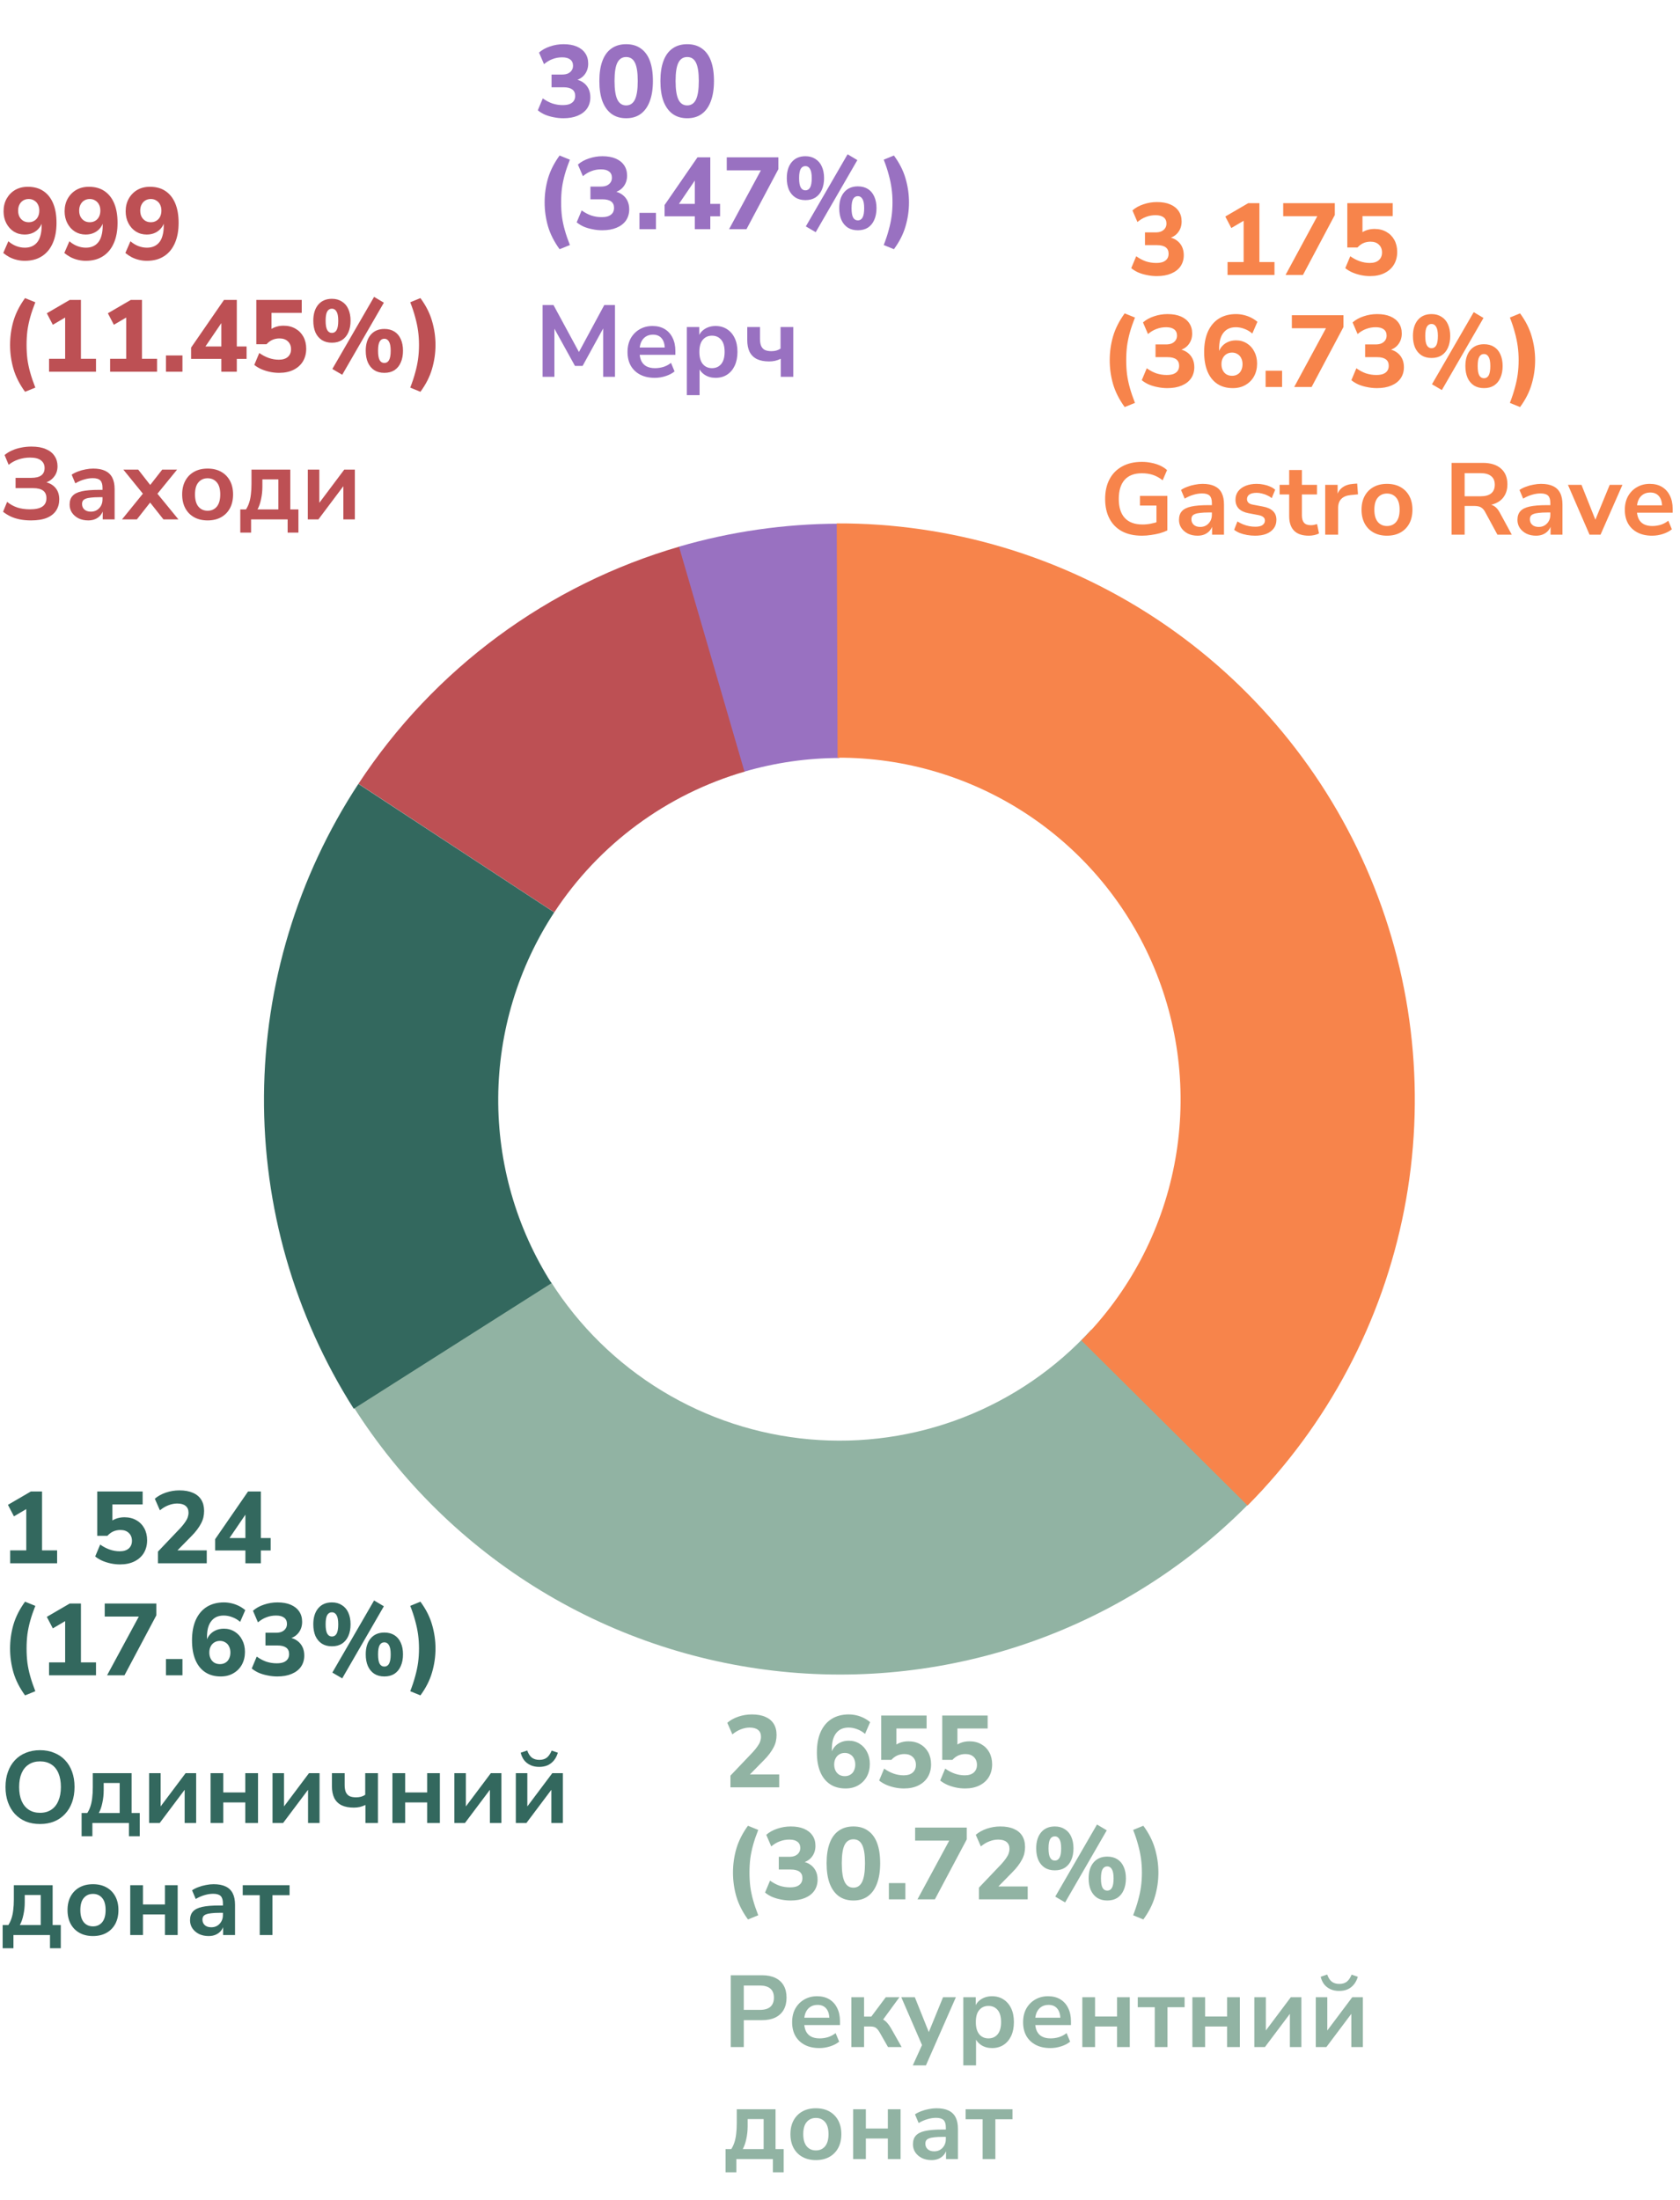 <svg width="330" height="432" viewBox="0 0 330 432" fill="none" xmlns="http://www.w3.org/2000/svg">
<path d="M248.358 292.09C236.664 304.916 222.163 314.865 205.982 321.164C189.801 327.463 172.376 329.942 155.063 328.409C137.75 326.875 121.015 321.371 106.16 312.323C91.304 303.275 78.729 290.928 69.411 276.242L108.192 251.7C113.721 260.414 121.183 267.741 129.997 273.109C138.812 278.478 148.742 281.744 159.015 282.654C169.288 283.564 179.627 282.093 189.228 278.355C198.829 274.618 207.434 268.714 214.372 261.104L248.358 292.09Z" fill="#91B3A3"/>
<path d="M70.41 153.921C85.229 131.34 107.638 114.805 133.586 107.305L146.362 151.505C130.965 155.955 117.669 165.766 108.875 179.165L70.41 153.921Z" fill="#BD5054"/>
<path d="M69.486 276.655C57.817 258.28 51.696 236.93 51.857 215.164C52.018 193.398 58.454 172.141 70.393 153.94L108.863 179.176C101.779 189.976 97.961 202.589 97.865 215.504C97.77 228.419 101.402 241.088 108.325 251.991L69.486 276.655Z" fill="#33685E"/>
<path d="M133.377 107.351C143.579 104.382 154.149 102.865 164.774 102.845L164.863 148.854C158.559 148.866 152.287 149.766 146.234 151.528L133.377 107.351Z" fill="#9971C1"/>
<path d="M164.359 102.785C186.737 102.705 208.636 109.262 227.287 121.628C245.938 133.994 260.504 151.613 269.142 172.256C277.78 192.9 280.102 215.642 275.815 237.606C271.528 259.569 260.824 279.768 245.058 295.649L212.408 263.232C221.763 253.809 228.114 241.824 230.658 228.792C233.202 215.759 231.824 202.265 226.698 190.016C221.573 177.767 212.93 167.312 201.863 159.975C190.796 152.637 177.802 148.747 164.524 148.794L164.359 102.785Z" fill="#F7844B"/>
<path d="M2 307V304.46H5.16V295.5H6.62L2.74 297.78L1.56 295.52L6.06 292.9H8.26V304.46H11.22V307H2ZM23.579 307.22C22.952 307.22 22.332 307.153 21.719 307.02C21.119 306.887 20.559 306.707 20.039 306.48C19.519 306.24 19.072 305.967 18.699 305.66L19.679 303.32C20.279 303.747 20.899 304.073 21.539 304.3C22.192 304.527 22.852 304.64 23.519 304.64C24.279 304.64 24.865 304.46 25.279 304.1C25.705 303.727 25.919 303.22 25.919 302.58C25.919 301.94 25.712 301.427 25.299 301.04C24.899 300.653 24.352 300.46 23.659 300.46C23.152 300.46 22.685 300.553 22.259 300.74C21.845 300.927 21.459 301.213 21.099 301.6H19.099V292.9H28.019V295.44H22.079V299.26H21.319C21.652 298.847 22.092 298.527 22.639 298.3C23.185 298.073 23.785 297.96 24.439 297.96C25.332 297.96 26.112 298.153 26.779 298.54C27.445 298.913 27.965 299.44 28.339 300.12C28.712 300.8 28.899 301.587 28.899 302.48C28.899 303.413 28.685 304.24 28.259 304.96C27.832 305.667 27.219 306.22 26.419 306.62C25.619 307.02 24.672 307.22 23.579 307.22ZM31.031 307V304.7L35.451 300.06C35.824 299.647 36.124 299.273 36.351 298.94C36.591 298.607 36.764 298.287 36.871 297.98C36.977 297.673 37.031 297.367 37.031 297.06C37.031 296.473 36.837 296.027 36.451 295.72C36.077 295.413 35.531 295.26 34.811 295.26C34.237 295.26 33.664 295.373 33.091 295.6C32.517 295.813 31.957 296.147 31.411 296.6L30.411 294.32C30.997 293.813 31.717 293.413 32.571 293.12C33.437 292.827 34.324 292.68 35.231 292.68C36.284 292.68 37.171 292.84 37.891 293.16C38.611 293.467 39.157 293.92 39.531 294.52C39.904 295.12 40.091 295.853 40.091 296.72C40.091 297.147 40.044 297.567 39.951 297.98C39.857 298.38 39.704 298.78 39.491 299.18C39.291 299.567 39.031 299.973 38.711 300.4C38.404 300.813 38.024 301.247 37.571 301.7L34.071 305.26V304.46H40.611V307H31.031ZM48.203 307V304.48H42.263V302.26L48.723 292.9H51.243V302.04H53.163V304.48H51.243V307H48.203ZM48.203 302.04V296.6H48.783L44.563 302.8V302.04H48.203ZM4.92 332.94C3.853 331.473 3.093 329.973 2.64 328.44C2.2 326.907 1.98 325.34 1.98 323.74C1.98 322.127 2.2 320.56 2.64 319.04C3.093 317.507 3.853 316.007 4.92 314.54L6.94 315.36C6.527 316.4 6.193 317.373 5.94 318.28C5.687 319.187 5.5 320.08 5.38 320.96C5.273 321.84 5.22 322.767 5.22 323.74C5.22 324.7 5.273 325.627 5.38 326.52C5.5 327.4 5.687 328.287 5.94 329.18C6.193 330.087 6.527 331.067 6.94 332.12L4.92 332.94ZM9.637 329V326.46H12.797V317.5H14.257L10.377 319.78L9.197 317.52L13.697 314.9H15.897V326.46H18.857V329H9.637ZM21.029 329L27.789 316.5V317.46H20.569V314.9H30.709V317.22L24.449 329H21.029ZM32.601 329V325.8H35.841V329H32.601ZM43.356 329.22C42.156 329.22 41.136 328.94 40.296 328.38C39.456 327.82 38.816 327.013 38.376 325.96C37.936 324.907 37.716 323.633 37.716 322.14C37.716 320.567 37.963 319.227 38.456 318.12C38.963 317 39.683 316.147 40.616 315.56C41.563 314.973 42.683 314.68 43.976 314.68C44.483 314.68 44.99 314.74 45.496 314.86C46.003 314.98 46.483 315.153 46.936 315.38C47.39 315.607 47.803 315.88 48.176 316.2L47.176 318.5C46.696 318.087 46.176 317.78 45.616 317.58C45.07 317.367 44.51 317.26 43.936 317.26C43.403 317.26 42.93 317.353 42.516 317.54C42.116 317.727 41.776 318 41.496 318.36C41.216 318.72 41.003 319.167 40.856 319.7C40.723 320.233 40.656 320.853 40.656 321.56V322.86H40.376C40.496 322.22 40.716 321.68 41.036 321.24C41.37 320.787 41.79 320.44 42.296 320.2C42.803 319.96 43.363 319.84 43.976 319.84C44.776 319.84 45.49 320.04 46.116 320.44C46.743 320.827 47.23 321.367 47.576 322.06C47.936 322.74 48.116 323.52 48.116 324.4C48.116 325.333 47.916 326.167 47.516 326.9C47.116 327.62 46.556 328.187 45.836 328.6C45.13 329.013 44.303 329.22 43.356 329.22ZM43.196 326.8C43.61 326.8 43.97 326.707 44.276 326.52C44.596 326.333 44.836 326.067 44.996 325.72C45.17 325.373 45.256 324.973 45.256 324.52C45.256 324.067 45.17 323.673 44.996 323.34C44.836 322.993 44.596 322.727 44.276 322.54C43.97 322.34 43.61 322.24 43.196 322.24C42.783 322.24 42.416 322.34 42.096 322.54C41.79 322.727 41.55 322.993 41.376 323.34C41.203 323.673 41.116 324.067 41.116 324.52C41.116 324.973 41.203 325.373 41.376 325.72C41.55 326.067 41.79 326.333 42.096 326.52C42.416 326.707 42.783 326.8 43.196 326.8ZM54.469 329.22C53.815 329.22 53.175 329.153 52.549 329.02C51.922 328.9 51.342 328.727 50.809 328.5C50.289 328.26 49.835 327.98 49.449 327.66L50.429 325.32C51.042 325.76 51.669 326.093 52.309 326.32C52.962 326.533 53.642 326.64 54.349 326.64C54.882 326.64 55.329 326.573 55.689 326.44C56.049 326.293 56.322 326.087 56.509 325.82C56.695 325.553 56.789 325.22 56.789 324.82C56.789 324.26 56.595 323.84 56.209 323.56C55.822 323.28 55.255 323.14 54.509 323.14H52.149V320.64H54.209C54.662 320.64 55.042 320.573 55.349 320.44C55.669 320.293 55.915 320.093 56.089 319.84C56.275 319.587 56.369 319.273 56.369 318.9C56.369 318.367 56.182 317.96 55.809 317.68C55.449 317.4 54.922 317.26 54.229 317.26C53.562 317.26 52.935 317.373 52.349 317.6C51.762 317.813 51.202 318.147 50.669 318.6L49.689 316.32C50.275 315.8 50.995 315.4 51.849 315.12C52.702 314.827 53.589 314.68 54.509 314.68C55.522 314.68 56.389 314.833 57.109 315.14C57.829 315.447 58.382 315.887 58.769 316.46C59.155 317.02 59.349 317.7 59.349 318.5C59.349 319.327 59.115 320.04 58.649 320.64C58.195 321.227 57.562 321.62 56.749 321.82V321.56C57.389 321.667 57.929 321.88 58.369 322.2C58.822 322.52 59.169 322.927 59.409 323.42C59.649 323.913 59.769 324.473 59.769 325.1C59.769 325.94 59.555 326.673 59.129 327.3C58.702 327.913 58.089 328.387 57.289 328.72C56.502 329.053 55.562 329.22 54.469 329.22ZM67.221 329.6L65.281 328.46L73.481 314.3L75.401 315.44L67.221 329.6ZM65.201 323.3C64.427 323.3 63.767 323.127 63.221 322.78C62.674 322.42 62.254 321.92 61.961 321.28C61.681 320.627 61.541 319.86 61.541 318.98C61.541 317.66 61.861 316.613 62.501 315.84C63.154 315.067 64.054 314.68 65.201 314.68C65.961 314.68 66.614 314.86 67.161 315.22C67.721 315.567 68.141 316.06 68.421 316.7C68.714 317.34 68.861 318.1 68.861 318.98C68.861 319.86 68.714 320.627 68.421 321.28C68.141 321.92 67.727 322.42 67.181 322.78C66.634 323.127 65.974 323.3 65.201 323.3ZM65.201 321.38C65.601 321.38 65.907 321.193 66.121 320.82C66.334 320.433 66.441 319.82 66.441 318.98C66.441 318.14 66.327 317.54 66.101 317.18C65.887 316.807 65.587 316.62 65.201 316.62C64.801 316.62 64.494 316.8 64.281 317.16C64.067 317.52 63.961 318.127 63.961 318.98C63.961 319.833 64.067 320.447 64.281 320.82C64.494 321.193 64.801 321.38 65.201 321.38ZM75.501 329.22C74.727 329.22 74.067 329.047 73.521 328.7C72.974 328.34 72.554 327.833 72.261 327.18C71.981 326.527 71.841 325.76 71.841 324.88C71.841 323.56 72.161 322.52 72.801 321.76C73.454 320.987 74.354 320.6 75.501 320.6C76.274 320.6 76.934 320.773 77.481 321.12C78.027 321.467 78.441 321.96 78.721 322.6C79.014 323.24 79.161 324 79.161 324.88C79.161 325.76 79.014 326.527 78.721 327.18C78.441 327.833 78.027 328.34 77.481 328.7C76.934 329.047 76.274 329.22 75.501 329.22ZM75.501 327.28C75.901 327.28 76.207 327.093 76.421 326.72C76.634 326.333 76.741 325.72 76.741 324.88C76.741 324.04 76.627 323.44 76.401 323.08C76.187 322.707 75.887 322.52 75.501 322.52C75.101 322.52 74.794 322.7 74.581 323.06C74.367 323.42 74.261 324.027 74.261 324.88C74.261 325.747 74.367 326.367 74.581 326.74C74.794 327.1 75.101 327.28 75.501 327.28ZM82.583 332.94L80.583 332.12C80.996 331.053 81.323 330.067 81.563 329.16C81.816 328.253 82.003 327.367 82.123 326.5C82.243 325.62 82.303 324.7 82.303 323.74C82.303 322.78 82.243 321.867 82.123 321C82.003 320.12 81.816 319.227 81.563 318.32C81.323 317.4 80.996 316.413 80.583 315.36L82.583 314.54C83.663 316.007 84.423 317.507 84.863 319.04C85.316 320.573 85.543 322.14 85.543 323.74C85.543 325.34 85.316 326.907 84.863 328.44C84.423 329.973 83.663 331.473 82.583 332.94Z" fill="#33685E"/>
<path d="M7.86 358.2C6.833 358.2 5.9 358.033 5.06 357.7C4.233 357.353 3.52 356.86 2.92 356.22C2.333 355.58 1.88 354.813 1.56 353.92C1.24 353.027 1.08 352.033 1.08 350.94C1.08 349.833 1.24 348.84 1.56 347.96C1.88 347.067 2.333 346.307 2.92 345.68C3.52 345.04 4.233 344.553 5.06 344.22C5.9 343.873 6.833 343.7 7.86 343.7C8.887 343.7 9.813 343.873 10.64 344.22C11.48 344.553 12.193 345.033 12.78 345.66C13.38 346.287 13.84 347.047 14.16 347.94C14.48 348.82 14.64 349.813 14.64 350.92C14.64 352.027 14.48 353.027 14.16 353.92C13.84 354.813 13.38 355.58 12.78 356.22C12.193 356.86 11.48 357.353 10.64 357.7C9.813 358.033 8.887 358.2 7.86 358.2ZM7.86 356C8.727 356 9.46 355.8 10.06 355.4C10.673 355 11.14 354.42 11.46 353.66C11.793 352.9 11.96 351.993 11.96 350.94C11.96 349.873 11.8 348.967 11.48 348.22C11.16 347.46 10.693 346.887 10.08 346.5C9.467 346.1 8.727 345.9 7.86 345.9C7.007 345.9 6.273 346.1 5.66 346.5C5.047 346.887 4.573 347.46 4.24 348.22C3.92 348.967 3.76 349.873 3.76 350.94C3.76 351.993 3.92 352.9 4.24 353.66C4.573 354.42 5.047 355 5.66 355.4C6.273 355.8 7.007 356 7.86 356ZM16.028 360.6V356.04H17.148C17.415 355.627 17.621 355.187 17.768 354.72C17.928 354.24 18.041 353.7 18.108 353.1C18.188 352.487 18.228 351.787 18.228 351V348.22H25.848V356.04H27.448V360.6H25.328V358H18.148V360.6H16.028ZM19.408 356.04H23.508V350.14H20.368V351.58C20.368 352.42 20.281 353.233 20.108 354.02C19.948 354.807 19.715 355.48 19.408 356.04ZM29.291 358V348.22H31.551V355.44H31.031L36.451 348.22H38.531V358H36.271V350.76H36.811L31.371 358H29.291ZM41.361 358V348.22H43.861V352H48.181V348.22H50.681V358H48.181V353.96H43.861V358H41.361ZM53.529 358V348.22H55.789V355.44H55.269L60.689 348.22H62.769V358H60.509V350.76H61.049L55.609 358H53.529ZM71.78 358V354.46C71.42 354.633 71.046 354.767 70.66 354.86C70.286 354.94 69.9 354.98 69.5 354.98C68.54 354.98 67.74 354.827 67.1 354.52C66.46 354.2 65.98 353.727 65.66 353.1C65.353 352.473 65.2 351.693 65.2 350.76V348.22H67.7V350.54C67.7 351.1 67.773 351.56 67.92 351.92C68.08 352.28 68.32 352.547 68.64 352.72C68.973 352.88 69.406 352.96 69.94 352.96C70.3 352.96 70.626 352.92 70.92 352.84C71.213 352.76 71.486 352.633 71.74 352.46V348.22H74.24V358H71.78ZM77.084 358V348.22H79.584V352H83.904V348.22H86.404V358H83.904V353.96H79.584V358H77.084ZM89.252 358V348.22H91.512V355.44H90.992L96.412 348.22H98.492V358H96.232V350.76H96.772L91.332 358H89.252ZM101.322 358V348.22H103.582V355.44H103.062L108.482 348.22H110.562V358H108.302V350.76H108.842L103.402 358H101.322ZM105.922 346.98C105.269 346.98 104.696 346.867 104.202 346.64C103.709 346.413 103.296 346.093 102.962 345.68C102.642 345.253 102.416 344.76 102.282 344.2L103.562 343.76C103.789 344.4 104.089 344.867 104.462 345.16C104.849 345.453 105.342 345.6 105.942 345.6C106.556 345.6 107.049 345.453 107.422 345.16C107.796 344.853 108.109 344.393 108.362 343.78L109.582 344.2C109.396 344.813 109.129 345.327 108.782 345.74C108.436 346.153 108.022 346.467 107.542 346.68C107.062 346.88 106.522 346.98 105.922 346.98ZM0.52 382.6V378.04H1.64C1.907 377.627 2.113 377.187 2.26 376.72C2.42 376.24 2.533 375.7 2.6 375.1C2.68 374.487 2.72 373.787 2.72 373V370.22H10.34V378.04H11.94V382.6H9.82V380H2.64V382.6H0.52ZM3.9 378.04H8V372.14H4.86V373.58C4.86 374.42 4.773 375.233 4.6 376.02C4.44 376.807 4.207 377.48 3.9 378.04ZM18.263 380.2C17.25 380.2 16.37 379.993 15.623 379.58C14.877 379.167 14.297 378.58 13.883 377.82C13.47 377.047 13.263 376.14 13.263 375.1C13.263 374.06 13.47 373.16 13.883 372.4C14.297 371.64 14.877 371.053 15.623 370.64C16.37 370.227 17.25 370.02 18.263 370.02C19.277 370.02 20.157 370.227 20.903 370.64C21.65 371.053 22.23 371.64 22.643 372.4C23.057 373.16 23.263 374.06 23.263 375.1C23.263 376.14 23.057 377.047 22.643 377.82C22.23 378.58 21.65 379.167 20.903 379.58C20.157 379.993 19.277 380.2 18.263 380.2ZM18.263 378.3C19.01 378.3 19.61 378.033 20.063 377.5C20.517 376.953 20.743 376.153 20.743 375.1C20.743 374.033 20.517 373.24 20.063 372.72C19.61 372.187 19.01 371.92 18.263 371.92C17.517 371.92 16.917 372.187 16.463 372.72C16.01 373.24 15.783 374.033 15.783 375.1C15.783 376.153 16.01 376.953 16.463 377.5C16.917 378.033 17.517 378.3 18.263 378.3ZM25.58 380V370.22H28.08V374H32.4V370.22H34.9V380H32.4V375.96H28.08V380H25.58ZM40.988 380.2C40.282 380.2 39.648 380.067 39.088 379.8C38.541 379.52 38.108 379.147 37.788 378.68C37.481 378.213 37.328 377.687 37.328 377.1C37.328 376.38 37.515 375.813 37.888 375.4C38.261 374.973 38.868 374.667 39.708 374.48C40.548 374.293 41.675 374.2 43.088 374.2H44.088V375.64H43.108C42.481 375.64 41.955 375.667 41.528 375.72C41.102 375.76 40.755 375.833 40.488 375.94C40.235 376.033 40.048 376.167 39.928 376.34C39.822 376.513 39.768 376.727 39.768 376.98C39.768 377.42 39.922 377.78 40.228 378.06C40.535 378.34 40.962 378.48 41.508 378.48C41.948 378.48 42.335 378.38 42.668 378.18C43.015 377.967 43.288 377.68 43.488 377.32C43.688 376.96 43.788 376.547 43.788 376.08V373.78C43.788 373.113 43.642 372.633 43.348 372.34C43.055 372.047 42.562 371.9 41.868 371.9C41.322 371.9 40.761 371.987 40.188 372.16C39.615 372.32 39.035 372.573 38.448 372.92L37.728 371.22C38.075 370.98 38.481 370.773 38.948 370.6C39.428 370.413 39.928 370.273 40.448 370.18C40.981 370.073 41.481 370.02 41.948 370.02C42.908 370.02 43.695 370.167 44.308 370.46C44.935 370.753 45.401 371.2 45.708 371.8C46.015 372.387 46.168 373.147 46.168 374.08V380H43.828V377.92H43.988C43.895 378.387 43.708 378.793 43.428 379.14C43.161 379.473 42.822 379.733 42.408 379.92C41.995 380.107 41.522 380.2 40.988 380.2ZM51.019 380V372.18H47.679V370.22H56.879V372.18H53.519V380H51.019Z" fill="#33685E"/>
<path d="M143.48 351V348.7L147.9 344.06C148.273 343.647 148.573 343.273 148.8 342.94C149.04 342.607 149.213 342.287 149.32 341.98C149.427 341.673 149.48 341.367 149.48 341.06C149.48 340.473 149.287 340.027 148.9 339.72C148.527 339.413 147.98 339.26 147.26 339.26C146.687 339.26 146.113 339.373 145.54 339.6C144.967 339.813 144.407 340.147 143.86 340.6L142.86 338.32C143.447 337.813 144.167 337.413 145.02 337.12C145.887 336.827 146.773 336.68 147.68 336.68C148.733 336.68 149.62 336.84 150.34 337.16C151.06 337.467 151.607 337.92 151.98 338.52C152.353 339.12 152.54 339.853 152.54 340.72C152.54 341.147 152.493 341.567 152.4 341.98C152.307 342.38 152.153 342.78 151.94 343.18C151.74 343.567 151.48 343.973 151.16 344.4C150.853 344.813 150.473 345.247 150.02 345.7L146.52 349.26V348.46H153.06V351H143.48ZM166.099 351.22C164.899 351.22 163.879 350.94 163.039 350.38C162.199 349.82 161.559 349.013 161.119 347.96C160.679 346.907 160.459 345.633 160.459 344.14C160.459 342.567 160.705 341.227 161.199 340.12C161.705 339 162.425 338.147 163.359 337.56C164.305 336.973 165.425 336.68 166.719 336.68C167.225 336.68 167.732 336.74 168.239 336.86C168.745 336.98 169.225 337.153 169.679 337.38C170.132 337.607 170.545 337.88 170.919 338.2L169.919 340.5C169.439 340.087 168.919 339.78 168.359 339.58C167.812 339.367 167.252 339.26 166.679 339.26C166.145 339.26 165.672 339.353 165.259 339.54C164.859 339.727 164.519 340 164.239 340.36C163.959 340.72 163.745 341.167 163.599 341.7C163.465 342.233 163.399 342.853 163.399 343.56V344.86H163.119C163.239 344.22 163.459 343.68 163.779 343.24C164.112 342.787 164.532 342.44 165.039 342.2C165.545 341.96 166.105 341.84 166.719 341.84C167.519 341.84 168.232 342.04 168.859 342.44C169.485 342.827 169.972 343.367 170.319 344.06C170.679 344.74 170.859 345.52 170.859 346.4C170.859 347.333 170.659 348.167 170.259 348.9C169.859 349.62 169.299 350.187 168.579 350.6C167.872 351.013 167.045 351.22 166.099 351.22ZM165.939 348.8C166.352 348.8 166.712 348.707 167.019 348.52C167.339 348.333 167.579 348.067 167.739 347.72C167.912 347.373 167.999 346.973 167.999 346.52C167.999 346.067 167.912 345.673 167.739 345.34C167.579 344.993 167.339 344.727 167.019 344.54C166.712 344.34 166.352 344.24 165.939 344.24C165.525 344.24 165.159 344.34 164.839 344.54C164.532 344.727 164.292 344.993 164.119 345.34C163.945 345.673 163.859 346.067 163.859 346.52C163.859 346.973 163.945 347.373 164.119 347.72C164.292 348.067 164.532 348.333 164.839 348.52C165.159 348.707 165.525 348.8 165.939 348.8ZM177.571 351.22C176.944 351.22 176.324 351.153 175.711 351.02C175.111 350.887 174.551 350.707 174.031 350.48C173.511 350.24 173.064 349.967 172.691 349.66L173.671 347.32C174.271 347.747 174.891 348.073 175.531 348.3C176.184 348.527 176.844 348.64 177.511 348.64C178.271 348.64 178.857 348.46 179.271 348.1C179.697 347.727 179.911 347.22 179.911 346.58C179.911 345.94 179.704 345.427 179.291 345.04C178.891 344.653 178.344 344.46 177.651 344.46C177.144 344.46 176.677 344.553 176.251 344.74C175.837 344.927 175.451 345.213 175.091 345.6H173.091V336.9H182.011V339.44H176.071V343.26H175.311C175.644 342.847 176.084 342.527 176.631 342.3C177.177 342.073 177.777 341.96 178.431 341.96C179.324 341.96 180.104 342.153 180.771 342.54C181.437 342.913 181.957 343.44 182.331 344.12C182.704 344.8 182.891 345.587 182.891 346.48C182.891 347.413 182.677 348.24 182.251 348.96C181.824 349.667 181.211 350.22 180.411 350.62C179.611 351.02 178.664 351.22 177.571 351.22ZM189.563 351.22C188.936 351.22 188.316 351.153 187.703 351.02C187.103 350.887 186.543 350.707 186.023 350.48C185.503 350.24 185.056 349.967 184.683 349.66L185.663 347.32C186.263 347.747 186.883 348.073 187.523 348.3C188.176 348.527 188.836 348.64 189.503 348.64C190.263 348.64 190.85 348.46 191.263 348.1C191.69 347.727 191.903 347.22 191.903 346.58C191.903 345.94 191.696 345.427 191.283 345.04C190.883 344.653 190.336 344.46 189.643 344.46C189.136 344.46 188.67 344.553 188.243 344.74C187.83 344.927 187.443 345.213 187.083 345.6H185.083V336.9H194.003V339.44H188.063V343.26H187.303C187.636 342.847 188.076 342.527 188.623 342.3C189.17 342.073 189.77 341.96 190.423 341.96C191.316 341.96 192.096 342.153 192.763 342.54C193.43 342.913 193.95 343.44 194.323 344.12C194.696 344.8 194.883 345.587 194.883 346.48C194.883 347.413 194.67 348.24 194.243 348.96C193.816 349.667 193.203 350.22 192.403 350.62C191.603 351.02 190.656 351.22 189.563 351.22ZM146.92 376.94C145.853 375.473 145.093 373.973 144.64 372.44C144.2 370.907 143.98 369.34 143.98 367.74C143.98 366.127 144.2 364.56 144.64 363.04C145.093 361.507 145.853 360.007 146.92 358.54L148.94 359.36C148.527 360.4 148.193 361.373 147.94 362.28C147.687 363.187 147.5 364.08 147.38 364.96C147.273 365.84 147.22 366.767 147.22 367.74C147.22 368.7 147.273 369.627 147.38 370.52C147.5 371.4 147.687 372.287 147.94 373.18C148.193 374.087 148.527 375.067 148.94 376.12L146.92 376.94ZM155.297 373.22C154.643 373.22 154.003 373.153 153.377 373.02C152.75 372.9 152.17 372.727 151.637 372.5C151.117 372.26 150.663 371.98 150.277 371.66L151.257 369.32C151.87 369.76 152.497 370.093 153.137 370.32C153.79 370.533 154.47 370.64 155.177 370.64C155.71 370.64 156.157 370.573 156.517 370.44C156.877 370.293 157.15 370.087 157.337 369.82C157.523 369.553 157.617 369.22 157.617 368.82C157.617 368.26 157.423 367.84 157.037 367.56C156.65 367.28 156.083 367.14 155.337 367.14H152.977V364.64H155.037C155.49 364.64 155.87 364.573 156.177 364.44C156.497 364.293 156.743 364.093 156.917 363.84C157.103 363.587 157.197 363.273 157.197 362.9C157.197 362.367 157.01 361.96 156.637 361.68C156.277 361.4 155.75 361.26 155.057 361.26C154.39 361.26 153.763 361.373 153.177 361.6C152.59 361.813 152.03 362.147 151.497 362.6L150.517 360.32C151.103 359.8 151.823 359.4 152.677 359.12C153.53 358.827 154.417 358.68 155.337 358.68C156.35 358.68 157.217 358.833 157.937 359.14C158.657 359.447 159.21 359.887 159.597 360.46C159.983 361.02 160.177 361.7 160.177 362.5C160.177 363.327 159.943 364.04 159.477 364.64C159.023 365.227 158.39 365.62 157.577 365.82V365.56C158.217 365.667 158.757 365.88 159.197 366.2C159.65 366.52 159.997 366.927 160.237 367.42C160.477 367.913 160.597 368.473 160.597 369.1C160.597 369.94 160.383 370.673 159.957 371.3C159.53 371.913 158.917 372.387 158.117 372.72C157.33 373.053 156.39 373.22 155.297 373.22ZM167.629 373.22C166.496 373.22 165.536 372.933 164.749 372.36C163.976 371.787 163.382 370.96 162.969 369.88C162.569 368.8 162.369 367.473 162.369 365.9C162.369 364.34 162.569 363.027 162.969 361.96C163.369 360.88 163.962 360.067 164.749 359.52C165.536 358.96 166.496 358.68 167.629 358.68C168.776 358.68 169.736 358.96 170.509 359.52C171.296 360.067 171.889 360.873 172.289 361.94C172.689 363.007 172.889 364.327 172.889 365.9C172.889 367.46 172.682 368.787 172.269 369.88C171.869 370.96 171.282 371.787 170.509 372.36C169.736 372.933 168.776 373.22 167.629 373.22ZM167.629 370.7C168.402 370.7 168.976 370.32 169.349 369.56C169.722 368.787 169.909 367.567 169.909 365.9C169.909 364.233 169.722 363.033 169.349 362.3C168.989 361.567 168.416 361.2 167.629 361.2C166.856 361.2 166.282 361.567 165.909 362.3C165.536 363.033 165.349 364.233 165.349 365.9C165.349 367.567 165.536 368.787 165.909 369.56C166.282 370.32 166.856 370.7 167.629 370.7ZM174.601 373V369.8H177.841V373H174.601ZM180.216 373L186.976 360.5V361.46H179.756V358.9H189.896V361.22L183.636 373H180.216ZM192.289 373V370.7L196.709 366.06C197.082 365.647 197.382 365.273 197.609 364.94C197.849 364.607 198.022 364.287 198.129 363.98C198.235 363.673 198.289 363.367 198.289 363.06C198.289 362.473 198.095 362.027 197.709 361.72C197.335 361.413 196.789 361.26 196.069 361.26C195.495 361.26 194.922 361.373 194.349 361.6C193.775 361.813 193.215 362.147 192.669 362.6L191.669 360.32C192.255 359.813 192.975 359.413 193.829 359.12C194.695 358.827 195.582 358.68 196.489 358.68C197.542 358.68 198.429 358.84 199.149 359.16C199.869 359.467 200.415 359.92 200.789 360.52C201.162 361.12 201.349 361.853 201.349 362.72C201.349 363.147 201.302 363.567 201.209 363.98C201.115 364.38 200.962 364.78 200.749 365.18C200.549 365.567 200.289 365.973 199.969 366.4C199.662 366.813 199.282 367.247 198.829 367.7L195.329 371.26V370.46H201.869V373H192.289ZM209.221 373.6L207.281 372.46L215.481 358.3L217.401 359.44L209.221 373.6ZM207.201 367.3C206.427 367.3 205.767 367.127 205.221 366.78C204.674 366.42 204.254 365.92 203.961 365.28C203.681 364.627 203.541 363.86 203.541 362.98C203.541 361.66 203.861 360.613 204.501 359.84C205.154 359.067 206.054 358.68 207.201 358.68C207.961 358.68 208.614 358.86 209.161 359.22C209.721 359.567 210.141 360.06 210.421 360.7C210.714 361.34 210.861 362.1 210.861 362.98C210.861 363.86 210.714 364.627 210.421 365.28C210.141 365.92 209.727 366.42 209.181 366.78C208.634 367.127 207.974 367.3 207.201 367.3ZM207.201 365.38C207.601 365.38 207.907 365.193 208.121 364.82C208.334 364.433 208.441 363.82 208.441 362.98C208.441 362.14 208.327 361.54 208.101 361.18C207.887 360.807 207.587 360.62 207.201 360.62C206.801 360.62 206.494 360.8 206.281 361.16C206.067 361.52 205.961 362.127 205.961 362.98C205.961 363.833 206.067 364.447 206.281 364.82C206.494 365.193 206.801 365.38 207.201 365.38ZM217.501 373.22C216.727 373.22 216.067 373.047 215.521 372.7C214.974 372.34 214.554 371.833 214.261 371.18C213.981 370.527 213.841 369.76 213.841 368.88C213.841 367.56 214.161 366.52 214.801 365.76C215.454 364.987 216.354 364.6 217.501 364.6C218.274 364.6 218.934 364.773 219.481 365.12C220.027 365.467 220.441 365.96 220.721 366.6C221.014 367.24 221.161 368 221.161 368.88C221.161 369.76 221.014 370.527 220.721 371.18C220.441 371.833 220.027 372.34 219.481 372.7C218.934 373.047 218.274 373.22 217.501 373.22ZM217.501 371.28C217.901 371.28 218.207 371.093 218.421 370.72C218.634 370.333 218.741 369.72 218.741 368.88C218.741 368.04 218.627 367.44 218.401 367.08C218.187 366.707 217.887 366.52 217.501 366.52C217.101 366.52 216.794 366.7 216.581 367.06C216.367 367.42 216.261 368.027 216.261 368.88C216.261 369.747 216.367 370.367 216.581 370.74C216.794 371.1 217.101 371.28 217.501 371.28ZM224.583 376.94L222.583 376.12C222.996 375.053 223.323 374.067 223.563 373.16C223.816 372.253 224.003 371.367 224.123 370.5C224.243 369.62 224.303 368.7 224.303 367.74C224.303 366.78 224.243 365.867 224.123 365C224.003 364.12 223.816 363.227 223.563 362.32C223.323 361.4 222.996 360.413 222.583 359.36L224.583 358.54C225.663 360.007 226.423 361.507 226.863 363.04C227.316 364.573 227.543 366.14 227.543 367.74C227.543 369.34 227.316 370.907 226.863 372.44C226.423 373.973 225.663 375.473 224.583 376.94Z" fill="#91B3A3"/>
<path d="M143.54 402V387.9H149.66C150.7 387.9 151.58 388.073 152.3 388.42C153.02 388.767 153.567 389.267 153.94 389.92C154.313 390.573 154.5 391.367 154.5 392.3C154.5 393.22 154.313 394.013 153.94 394.68C153.567 395.333 153.02 395.84 152.3 396.2C151.58 396.547 150.7 396.72 149.66 396.72H146.1V402H143.54ZM146.1 394.7H149.26C150.167 394.7 150.853 394.5 151.32 394.1C151.787 393.687 152.02 393.087 152.02 392.3C152.02 391.513 151.787 390.92 151.32 390.52C150.853 390.12 150.167 389.92 149.26 389.92H146.1V394.7ZM160.955 402.2C159.849 402.2 158.895 401.993 158.095 401.58C157.295 401.167 156.675 400.58 156.235 399.82C155.809 399.06 155.595 398.16 155.595 397.12C155.595 396.107 155.802 395.22 156.215 394.46C156.642 393.7 157.222 393.107 157.955 392.68C158.702 392.24 159.549 392.02 160.495 392.02C161.429 392.02 162.229 392.22 162.895 392.62C163.562 393.02 164.075 393.587 164.435 394.32C164.809 395.053 164.995 395.927 164.995 396.94V397.68H157.615V396.24H163.235L162.915 396.54C162.915 395.633 162.715 394.94 162.315 394.46C161.915 393.967 161.342 393.72 160.595 393.72C160.035 393.72 159.555 393.853 159.155 394.12C158.769 394.373 158.469 394.74 158.255 395.22C158.055 395.687 157.955 396.247 157.955 396.9V397.04C157.955 397.773 158.069 398.38 158.295 398.86C158.522 399.34 158.862 399.7 159.315 399.94C159.769 400.18 160.329 400.3 160.995 400.3C161.542 400.3 162.089 400.22 162.635 400.06C163.182 399.887 163.682 399.62 164.135 399.26L164.835 400.94C164.369 401.327 163.782 401.633 163.075 401.86C162.369 402.087 161.662 402.2 160.955 402.2ZM167.229 402V392.22H169.729V396.02H171.149L173.989 392.22H176.669L173.089 397.12L172.549 396.32C172.909 396.36 173.229 396.46 173.509 396.62C173.802 396.78 174.069 397.007 174.309 397.3C174.562 397.58 174.809 397.933 175.049 398.36L177.109 402H174.429L172.789 399.12C172.615 398.813 172.442 398.58 172.269 398.42C172.109 398.247 171.922 398.127 171.709 398.06C171.509 397.993 171.262 397.96 170.969 397.96H169.729V402H167.229ZM179.3 405.6L181.34 401.1V402.14L177.04 392.22H179.7L182.74 399.8H182.14L185.24 392.22H187.76L181.88 405.6H179.3ZM189.221 405.6V392.22H191.661V394.28H191.461C191.661 393.6 192.068 393.053 192.681 392.64C193.308 392.227 194.035 392.02 194.861 392.02C195.715 392.02 196.461 392.227 197.101 392.64C197.755 393.053 198.261 393.64 198.621 394.4C198.981 395.147 199.161 396.047 199.161 397.1C199.161 398.14 198.981 399.047 198.621 399.82C198.261 400.58 197.761 401.167 197.121 401.58C196.481 401.993 195.728 402.2 194.861 402.2C194.048 402.2 193.335 402 192.721 401.6C192.108 401.187 191.695 400.653 191.481 400H191.721V405.6H189.221ZM194.161 400.3C194.908 400.3 195.508 400.033 195.961 399.5C196.415 398.953 196.641 398.153 196.641 397.1C196.641 396.033 196.415 395.24 195.961 394.72C195.508 394.187 194.908 393.92 194.161 393.92C193.415 393.92 192.815 394.187 192.361 394.72C191.908 395.24 191.681 396.033 191.681 397.1C191.681 398.153 191.908 398.953 192.361 399.5C192.815 400.033 193.415 400.3 194.161 400.3ZM206.326 402.2C205.22 402.2 204.266 401.993 203.466 401.58C202.666 401.167 202.046 400.58 201.606 399.82C201.18 399.06 200.966 398.16 200.966 397.12C200.966 396.107 201.173 395.22 201.586 394.46C202.013 393.7 202.593 393.107 203.326 392.68C204.073 392.24 204.92 392.02 205.866 392.02C206.8 392.02 207.6 392.22 208.266 392.62C208.933 393.02 209.446 393.587 209.806 394.32C210.18 395.053 210.366 395.927 210.366 396.94V397.68H202.986V396.24H208.606L208.286 396.54C208.286 395.633 208.086 394.94 207.686 394.46C207.286 393.967 206.713 393.72 205.966 393.72C205.406 393.72 204.926 393.853 204.526 394.12C204.14 394.373 203.84 394.74 203.626 395.22C203.426 395.687 203.326 396.247 203.326 396.9V397.04C203.326 397.773 203.44 398.38 203.666 398.86C203.893 399.34 204.233 399.7 204.686 399.94C205.14 400.18 205.7 400.3 206.366 400.3C206.913 400.3 207.46 400.22 208.006 400.06C208.553 399.887 209.053 399.62 209.506 399.26L210.206 400.94C209.74 401.327 209.153 401.633 208.446 401.86C207.74 402.087 207.033 402.2 206.326 402.2ZM212.6 402V392.22H215.1V396H219.42V392.22H221.92V402H219.42V397.96H215.1V402H212.6ZM226.828 402V394.18H223.488V392.22H232.688V394.18H229.328V402H226.828ZM234.221 402V392.22H236.721V396H241.041V392.22H243.541V402H241.041V397.96H236.721V402H234.221ZM246.389 402V392.22H248.649V399.44H248.129L253.549 392.22H255.629V402H253.369V394.76H253.909L248.469 402H246.389ZM258.459 402V392.22H260.719V399.44H260.199L265.619 392.22H267.699V402H265.439V394.76H265.979L260.539 402H258.459ZM263.059 390.98C262.406 390.98 261.832 390.867 261.339 390.64C260.846 390.413 260.432 390.093 260.099 389.68C259.779 389.253 259.552 388.76 259.419 388.2L260.699 387.76C260.926 388.4 261.226 388.867 261.599 389.16C261.986 389.453 262.479 389.6 263.079 389.6C263.692 389.6 264.186 389.453 264.559 389.16C264.932 388.853 265.246 388.393 265.499 387.78L266.719 388.2C266.532 388.813 266.266 389.327 265.919 389.74C265.572 390.153 265.159 390.467 264.679 390.68C264.199 390.88 263.659 390.98 263.059 390.98ZM142.52 426.6V422.04H143.64C143.907 421.627 144.113 421.187 144.26 420.72C144.42 420.24 144.533 419.7 144.6 419.1C144.68 418.487 144.72 417.787 144.72 417V414.22H152.34V422.04H153.94V426.6H151.82V424H144.64V426.6H142.52ZM145.9 422.04H150V416.14H146.86V417.58C146.86 418.42 146.773 419.233 146.6 420.02C146.44 420.807 146.207 421.48 145.9 422.04ZM160.263 424.2C159.25 424.2 158.37 423.993 157.623 423.58C156.877 423.167 156.297 422.58 155.883 421.82C155.47 421.047 155.263 420.14 155.263 419.1C155.263 418.06 155.47 417.16 155.883 416.4C156.297 415.64 156.877 415.053 157.623 414.64C158.37 414.227 159.25 414.02 160.263 414.02C161.277 414.02 162.157 414.227 162.903 414.64C163.65 415.053 164.23 415.64 164.643 416.4C165.057 417.16 165.263 418.06 165.263 419.1C165.263 420.14 165.057 421.047 164.643 421.82C164.23 422.58 163.65 423.167 162.903 423.58C162.157 423.993 161.277 424.2 160.263 424.2ZM160.263 422.3C161.01 422.3 161.61 422.033 162.063 421.5C162.517 420.953 162.743 420.153 162.743 419.1C162.743 418.033 162.517 417.24 162.063 416.72C161.61 416.187 161.01 415.92 160.263 415.92C159.517 415.92 158.917 416.187 158.463 416.72C158.01 417.24 157.783 418.033 157.783 419.1C157.783 420.153 158.01 420.953 158.463 421.5C158.917 422.033 159.517 422.3 160.263 422.3ZM167.58 424V414.22H170.08V418H174.4V414.22H176.9V424H174.4V419.96H170.08V424H167.58ZM182.988 424.2C182.281 424.2 181.648 424.067 181.088 423.8C180.541 423.52 180.108 423.147 179.788 422.68C179.481 422.213 179.328 421.687 179.328 421.1C179.328 420.38 179.515 419.813 179.888 419.4C180.261 418.973 180.868 418.667 181.708 418.48C182.548 418.293 183.675 418.2 185.088 418.2H186.088V419.64H185.108C184.481 419.64 183.955 419.667 183.528 419.72C183.101 419.76 182.755 419.833 182.488 419.94C182.235 420.033 182.048 420.167 181.928 420.34C181.821 420.513 181.768 420.727 181.768 420.98C181.768 421.42 181.921 421.78 182.228 422.06C182.535 422.34 182.961 422.48 183.508 422.48C183.948 422.48 184.335 422.38 184.668 422.18C185.015 421.967 185.288 421.68 185.488 421.32C185.688 420.96 185.788 420.547 185.788 420.08V417.78C185.788 417.113 185.641 416.633 185.348 416.34C185.055 416.047 184.561 415.9 183.868 415.9C183.321 415.9 182.761 415.987 182.188 416.16C181.615 416.32 181.035 416.573 180.448 416.92L179.728 415.22C180.075 414.98 180.481 414.773 180.948 414.6C181.428 414.413 181.928 414.273 182.448 414.18C182.981 414.073 183.481 414.02 183.948 414.02C184.908 414.02 185.695 414.167 186.308 414.46C186.935 414.753 187.401 415.2 187.708 415.8C188.015 416.387 188.168 417.147 188.168 418.08V424H185.828V421.92H185.988C185.895 422.387 185.708 422.793 185.428 423.14C185.161 423.473 184.821 423.733 184.408 423.92C183.995 424.107 183.521 424.2 182.988 424.2ZM193.019 424V416.18H189.679V414.22H198.879V416.18H195.519V424H193.019Z" fill="#91B3A3"/>
<path d="M227.226 54.22C226.573 54.22 225.933 54.153 225.306 54.02C224.68 53.9 224.1 53.727 223.566 53.5C223.046 53.26 222.593 52.98 222.206 52.66L223.186 50.32C223.8 50.76 224.426 51.093 225.066 51.32C225.72 51.533 226.4 51.64 227.106 51.64C227.64 51.64 228.086 51.573 228.446 51.44C228.806 51.293 229.08 51.087 229.266 50.82C229.453 50.553 229.546 50.22 229.546 49.82C229.546 49.26 229.353 48.84 228.966 48.56C228.58 48.28 228.013 48.14 227.266 48.14H224.906V45.64H226.966C227.42 45.64 227.8 45.573 228.106 45.44C228.426 45.293 228.673 45.093 228.846 44.84C229.033 44.587 229.126 44.273 229.126 43.9C229.126 43.367 228.94 42.96 228.566 42.68C228.206 42.4 227.68 42.26 226.986 42.26C226.32 42.26 225.693 42.373 225.106 42.6C224.52 42.813 223.96 43.147 223.426 43.6L222.446 41.32C223.033 40.8 223.753 40.4 224.606 40.12C225.46 39.827 226.346 39.68 227.266 39.68C228.28 39.68 229.146 39.833 229.866 40.14C230.586 40.447 231.14 40.887 231.526 41.46C231.913 42.02 232.106 42.7 232.106 43.5C232.106 44.327 231.873 45.04 231.406 45.64C230.953 46.227 230.32 46.62 229.506 46.82V46.56C230.146 46.667 230.686 46.88 231.126 47.2C231.58 47.52 231.926 47.927 232.166 48.42C232.406 48.913 232.526 49.473 232.526 50.1C232.526 50.94 232.313 51.673 231.886 52.3C231.46 52.913 230.846 53.387 230.046 53.72C229.26 54.053 228.32 54.22 227.226 54.22ZM241.125 54V51.46H244.285V42.5H245.745L241.865 44.78L240.685 42.52L245.185 39.9H247.385V51.46H250.345V54H241.125ZM252.517 54L259.277 41.5V42.46H252.057V39.9H262.197V42.22L255.937 54H252.517ZM269.129 54.22C268.503 54.22 267.883 54.153 267.269 54.02C266.669 53.887 266.109 53.707 265.589 53.48C265.069 53.24 264.623 52.967 264.249 52.66L265.229 50.32C265.829 50.747 266.449 51.073 267.089 51.3C267.743 51.527 268.403 51.64 269.069 51.64C269.829 51.64 270.416 51.46 270.829 51.1C271.256 50.727 271.469 50.22 271.469 49.58C271.469 48.94 271.263 48.427 270.849 48.04C270.449 47.653 269.903 47.46 269.209 47.46C268.703 47.46 268.236 47.553 267.809 47.74C267.396 47.927 267.009 48.213 266.649 48.6H264.649V39.9H273.569V42.44H267.629V46.26H266.869C267.203 45.847 267.643 45.527 268.189 45.3C268.736 45.073 269.336 44.96 269.989 44.96C270.883 44.96 271.663 45.153 272.329 45.54C272.996 45.913 273.516 46.44 273.889 47.12C274.263 47.8 274.449 48.587 274.449 49.48C274.449 50.413 274.236 51.24 273.809 51.96C273.383 52.667 272.769 53.22 271.969 53.62C271.169 54.02 270.223 54.22 269.129 54.22ZM220.92 79.94C219.853 78.473 219.093 76.973 218.64 75.44C218.2 73.907 217.98 72.34 217.98 70.74C217.98 69.127 218.2 67.56 218.64 66.04C219.093 64.507 219.853 63.007 220.92 61.54L222.94 62.36C222.527 63.4 222.193 64.373 221.94 65.28C221.687 66.187 221.5 67.08 221.38 67.96C221.273 68.84 221.22 69.767 221.22 70.74C221.22 71.7 221.273 72.627 221.38 73.52C221.5 74.4 221.687 75.287 221.94 76.18C222.193 77.087 222.527 78.067 222.94 79.12L220.92 79.94ZM229.297 76.22C228.643 76.22 228.003 76.153 227.377 76.02C226.75 75.9 226.17 75.727 225.637 75.5C225.117 75.26 224.663 74.98 224.277 74.66L225.257 72.32C225.87 72.76 226.497 73.093 227.137 73.32C227.79 73.533 228.47 73.64 229.177 73.64C229.71 73.64 230.157 73.573 230.517 73.44C230.877 73.293 231.15 73.087 231.337 72.82C231.523 72.553 231.617 72.22 231.617 71.82C231.617 71.26 231.423 70.84 231.037 70.56C230.65 70.28 230.083 70.14 229.337 70.14H226.977V67.64H229.037C229.49 67.64 229.87 67.573 230.177 67.44C230.497 67.293 230.743 67.093 230.917 66.84C231.103 66.587 231.197 66.273 231.197 65.9C231.197 65.367 231.01 64.96 230.637 64.68C230.277 64.4 229.75 64.26 229.057 64.26C228.39 64.26 227.763 64.373 227.177 64.6C226.59 64.813 226.03 65.147 225.497 65.6L224.517 63.32C225.103 62.8 225.823 62.4 226.677 62.12C227.53 61.827 228.417 61.68 229.337 61.68C230.35 61.68 231.217 61.833 231.937 62.14C232.657 62.447 233.21 62.887 233.597 63.46C233.983 64.02 234.177 64.7 234.177 65.5C234.177 66.327 233.943 67.04 233.477 67.64C233.023 68.227 232.39 68.62 231.577 68.82V68.56C232.217 68.667 232.757 68.88 233.197 69.2C233.65 69.52 233.997 69.927 234.237 70.42C234.477 70.913 234.597 71.473 234.597 72.1C234.597 72.94 234.383 73.673 233.957 74.3C233.53 74.913 232.917 75.387 232.117 75.72C231.33 76.053 230.39 76.22 229.297 76.22ZM242.169 76.22C240.969 76.22 239.949 75.94 239.109 75.38C238.269 74.82 237.629 74.013 237.189 72.96C236.749 71.907 236.529 70.633 236.529 69.14C236.529 67.567 236.776 66.227 237.269 65.12C237.776 64 238.496 63.147 239.429 62.56C240.376 61.973 241.496 61.68 242.789 61.68C243.296 61.68 243.802 61.74 244.309 61.86C244.816 61.98 245.296 62.153 245.749 62.38C246.202 62.607 246.616 62.88 246.989 63.2L245.989 65.5C245.509 65.087 244.989 64.78 244.429 64.58C243.882 64.367 243.322 64.26 242.749 64.26C242.216 64.26 241.742 64.353 241.329 64.54C240.929 64.727 240.589 65 240.309 65.36C240.029 65.72 239.816 66.167 239.669 66.7C239.536 67.233 239.469 67.853 239.469 68.56V69.86H239.189C239.309 69.22 239.529 68.68 239.849 68.24C240.182 67.787 240.602 67.44 241.109 67.2C241.616 66.96 242.176 66.84 242.789 66.84C243.589 66.84 244.302 67.04 244.929 67.44C245.556 67.827 246.042 68.367 246.389 69.06C246.749 69.74 246.929 70.52 246.929 71.4C246.929 72.333 246.729 73.167 246.329 73.9C245.929 74.62 245.369 75.187 244.649 75.6C243.942 76.013 243.116 76.22 242.169 76.22ZM242.009 73.8C242.422 73.8 242.782 73.707 243.089 73.52C243.409 73.333 243.649 73.067 243.809 72.72C243.982 72.373 244.069 71.973 244.069 71.52C244.069 71.067 243.982 70.673 243.809 70.34C243.649 69.993 243.409 69.727 243.089 69.54C242.782 69.34 242.422 69.24 242.009 69.24C241.596 69.24 241.229 69.34 240.909 69.54C240.602 69.727 240.362 69.993 240.189 70.34C240.016 70.673 239.929 71.067 239.929 71.52C239.929 71.973 240.016 72.373 240.189 72.72C240.362 73.067 240.602 73.333 240.909 73.52C241.229 73.707 241.596 73.8 242.009 73.8ZM248.601 76V72.8H251.841V76H248.601ZM254.216 76L260.976 63.5V64.46H253.756V61.9H263.896V64.22L257.636 76H254.216ZM270.469 76.22C269.815 76.22 269.175 76.153 268.549 76.02C267.922 75.9 267.342 75.727 266.809 75.5C266.289 75.26 265.835 74.98 265.449 74.66L266.429 72.32C267.042 72.76 267.669 73.093 268.309 73.32C268.962 73.533 269.642 73.64 270.349 73.64C270.882 73.64 271.329 73.573 271.689 73.44C272.049 73.293 272.322 73.087 272.509 72.82C272.695 72.553 272.789 72.22 272.789 71.82C272.789 71.26 272.595 70.84 272.209 70.56C271.822 70.28 271.255 70.14 270.509 70.14H268.149V67.64H270.209C270.662 67.64 271.042 67.573 271.349 67.44C271.669 67.293 271.915 67.093 272.089 66.84C272.275 66.587 272.369 66.273 272.369 65.9C272.369 65.367 272.182 64.96 271.809 64.68C271.449 64.4 270.922 64.26 270.229 64.26C269.562 64.26 268.935 64.373 268.349 64.6C267.762 64.813 267.202 65.147 266.669 65.6L265.689 63.32C266.275 62.8 266.995 62.4 267.849 62.12C268.702 61.827 269.589 61.68 270.509 61.68C271.522 61.68 272.389 61.833 273.109 62.14C273.829 62.447 274.382 62.887 274.769 63.46C275.155 64.02 275.349 64.7 275.349 65.5C275.349 66.327 275.115 67.04 274.649 67.64C274.195 68.227 273.562 68.62 272.749 68.82V68.56C273.389 68.667 273.929 68.88 274.369 69.2C274.822 69.52 275.169 69.927 275.409 70.42C275.649 70.913 275.769 71.473 275.769 72.1C275.769 72.94 275.555 73.673 275.129 74.3C274.702 74.913 274.089 75.387 273.289 75.72C272.502 76.053 271.562 76.22 270.469 76.22ZM283.221 76.6L281.281 75.46L289.481 61.3L291.401 62.44L283.221 76.6ZM281.201 70.3C280.427 70.3 279.767 70.127 279.221 69.78C278.674 69.42 278.254 68.92 277.961 68.28C277.681 67.627 277.541 66.86 277.541 65.98C277.541 64.66 277.861 63.613 278.501 62.84C279.154 62.067 280.054 61.68 281.201 61.68C281.961 61.68 282.614 61.86 283.161 62.22C283.721 62.567 284.141 63.06 284.421 63.7C284.714 64.34 284.861 65.1 284.861 65.98C284.861 66.86 284.714 67.627 284.421 68.28C284.141 68.92 283.727 69.42 283.181 69.78C282.634 70.127 281.974 70.3 281.201 70.3ZM281.201 68.38C281.601 68.38 281.907 68.193 282.121 67.82C282.334 67.433 282.441 66.82 282.441 65.98C282.441 65.14 282.327 64.54 282.101 64.18C281.887 63.807 281.587 63.62 281.201 63.62C280.801 63.62 280.494 63.8 280.281 64.16C280.067 64.52 279.961 65.127 279.961 65.98C279.961 66.833 280.067 67.447 280.281 67.82C280.494 68.193 280.801 68.38 281.201 68.38ZM291.501 76.22C290.727 76.22 290.067 76.047 289.521 75.7C288.974 75.34 288.554 74.833 288.261 74.18C287.981 73.527 287.841 72.76 287.841 71.88C287.841 70.56 288.161 69.52 288.801 68.76C289.454 67.987 290.354 67.6 291.501 67.6C292.274 67.6 292.934 67.773 293.481 68.12C294.027 68.467 294.441 68.96 294.721 69.6C295.014 70.24 295.161 71 295.161 71.88C295.161 72.76 295.014 73.527 294.721 74.18C294.441 74.833 294.027 75.34 293.481 75.7C292.934 76.047 292.274 76.22 291.501 76.22ZM291.501 74.28C291.901 74.28 292.207 74.093 292.421 73.72C292.634 73.333 292.741 72.72 292.741 71.88C292.741 71.04 292.627 70.44 292.401 70.08C292.187 69.707 291.887 69.52 291.501 69.52C291.101 69.52 290.794 69.7 290.581 70.06C290.367 70.42 290.261 71.027 290.261 71.88C290.261 72.747 290.367 73.367 290.581 73.74C290.794 74.1 291.101 74.28 291.501 74.28ZM298.583 79.94L296.583 79.12C296.996 78.053 297.323 77.067 297.563 76.16C297.816 75.253 298.003 74.367 298.123 73.5C298.243 72.62 298.303 71.7 298.303 70.74C298.303 69.78 298.243 68.867 298.123 68C298.003 67.12 297.816 66.227 297.563 65.32C297.323 64.4 296.996 63.413 296.583 62.36L298.583 61.54C299.663 63.007 300.423 64.507 300.863 66.04C301.316 67.573 301.543 69.14 301.543 70.74C301.543 72.34 301.316 73.907 300.863 75.44C300.423 76.973 299.663 78.473 298.583 79.94Z" fill="#F7844B"/>
<path d="M224.32 105.2C222.76 105.2 221.44 104.907 220.36 104.32C219.293 103.733 218.48 102.9 217.92 101.82C217.36 100.74 217.08 99.46 217.08 97.98C217.08 96.487 217.367 95.2 217.94 94.12C218.513 93.027 219.34 92.187 220.42 91.6C221.5 91 222.793 90.7 224.3 90.7C224.967 90.7 225.6 90.767 226.2 90.9C226.813 91.02 227.38 91.2 227.9 91.44C228.42 91.68 228.867 91.973 229.24 92.32L228.38 94.32C227.753 93.827 227.113 93.473 226.46 93.26C225.807 93.047 225.087 92.94 224.3 92.94C222.807 92.94 221.673 93.373 220.9 94.24C220.14 95.107 219.76 96.353 219.76 97.98C219.76 99.62 220.153 100.867 220.94 101.72C221.727 102.573 222.893 103 224.44 103C224.973 103 225.513 102.947 226.06 102.84C226.607 102.733 227.14 102.587 227.66 102.4L227.16 103.54V99.28H223.92V97.38H229.3V104.16C228.873 104.373 228.38 104.56 227.82 104.72C227.273 104.867 226.7 104.98 226.1 105.06C225.5 105.153 224.907 105.2 224.32 105.2ZM235.247 105.2C234.54 105.2 233.907 105.067 233.347 104.8C232.8 104.52 232.367 104.147 232.047 103.68C231.74 103.213 231.587 102.687 231.587 102.1C231.587 101.38 231.773 100.813 232.147 100.4C232.52 99.973 233.127 99.667 233.967 99.48C234.807 99.293 235.933 99.2 237.347 99.2H238.347V100.64H237.367C236.74 100.64 236.213 100.667 235.787 100.72C235.36 100.76 235.013 100.833 234.747 100.94C234.493 101.033 234.307 101.167 234.187 101.34C234.08 101.513 234.027 101.727 234.027 101.98C234.027 102.42 234.18 102.78 234.487 103.06C234.793 103.34 235.22 103.48 235.767 103.48C236.207 103.48 236.593 103.38 236.927 103.18C237.273 102.967 237.547 102.68 237.747 102.32C237.947 101.96 238.047 101.547 238.047 101.08V98.78C238.047 98.113 237.9 97.633 237.607 97.34C237.313 97.047 236.82 96.9 236.127 96.9C235.58 96.9 235.02 96.987 234.447 97.16C233.873 97.32 233.293 97.573 232.707 97.92L231.987 96.22C232.333 95.98 232.74 95.773 233.207 95.6C233.687 95.413 234.187 95.273 234.707 95.18C235.24 95.073 235.74 95.02 236.207 95.02C237.167 95.02 237.953 95.167 238.567 95.46C239.193 95.753 239.66 96.2 239.967 96.8C240.273 97.387 240.427 98.147 240.427 99.08V105H238.087V102.92H238.247C238.153 103.387 237.967 103.793 237.687 104.14C237.42 104.473 237.08 104.733 236.667 104.92C236.253 105.107 235.78 105.2 235.247 105.2ZM246.544 105.2C245.997 105.2 245.464 105.153 244.944 105.06C244.437 104.967 243.971 104.84 243.544 104.68C243.117 104.507 242.744 104.293 242.424 104.04L243.064 102.4C243.397 102.613 243.757 102.8 244.144 102.96C244.531 103.12 244.931 103.24 245.344 103.32C245.757 103.4 246.164 103.44 246.564 103.44C247.204 103.44 247.677 103.333 247.984 103.12C248.304 102.893 248.464 102.6 248.464 102.24C248.464 101.933 248.357 101.7 248.144 101.54C247.944 101.367 247.637 101.24 247.224 101.16L245.224 100.78C244.397 100.62 243.764 100.32 243.324 99.88C242.897 99.427 242.684 98.847 242.684 98.14C242.684 97.5 242.857 96.947 243.204 96.48C243.564 96.013 244.057 95.653 244.684 95.4C245.311 95.147 246.031 95.02 246.844 95.02C247.311 95.02 247.764 95.067 248.204 95.16C248.644 95.24 249.057 95.367 249.444 95.54C249.844 95.7 250.191 95.913 250.484 96.18L249.804 97.82C249.551 97.607 249.257 97.427 248.924 97.28C248.591 97.12 248.244 97 247.884 96.92C247.537 96.827 247.197 96.78 246.864 96.78C246.211 96.78 245.724 96.893 245.404 97.12C245.097 97.347 244.944 97.647 244.944 98.02C244.944 98.3 245.037 98.533 245.224 98.72C245.411 98.907 245.697 99.033 246.084 99.1L248.084 99.48C248.951 99.64 249.604 99.933 250.044 100.36C250.497 100.787 250.724 101.36 250.724 102.08C250.724 102.733 250.551 103.293 250.204 103.76C249.857 104.227 249.371 104.587 248.744 104.84C248.117 105.08 247.384 105.2 246.544 105.2ZM257.112 105.2C255.805 105.2 254.832 104.873 254.192 104.22C253.552 103.567 253.232 102.613 253.232 101.36V97.1H251.352V95.22H253.232V92.3H255.732V95.22H258.692V97.1H255.732V101.22C255.732 101.86 255.872 102.34 256.152 102.66C256.432 102.98 256.885 103.14 257.512 103.14C257.699 103.14 257.892 103.12 258.092 103.08C258.292 103.027 258.499 102.973 258.712 102.92L259.092 104.76C258.852 104.893 258.545 105 258.172 105.08C257.812 105.16 257.459 105.2 257.112 105.2ZM260.308 105V95.22H262.748V97.58H262.548C262.734 96.78 263.101 96.173 263.648 95.76C264.194 95.333 264.921 95.087 265.828 95.02L266.588 94.96L266.748 97.08L265.308 97.22C264.494 97.3 263.881 97.553 263.468 97.98C263.054 98.393 262.848 98.98 262.848 99.74V105H260.308ZM272.444 105.2C271.43 105.2 270.55 104.993 269.804 104.58C269.057 104.167 268.477 103.58 268.064 102.82C267.65 102.047 267.444 101.14 267.444 100.1C267.444 99.06 267.65 98.16 268.064 97.4C268.477 96.64 269.057 96.053 269.804 95.64C270.55 95.227 271.43 95.02 272.444 95.02C273.457 95.02 274.337 95.227 275.084 95.64C275.83 96.053 276.41 96.64 276.824 97.4C277.237 98.16 277.444 99.06 277.444 100.1C277.444 101.14 277.237 102.047 276.824 102.82C276.41 103.58 275.83 104.167 275.084 104.58C274.337 104.993 273.457 105.2 272.444 105.2ZM272.444 103.3C273.19 103.3 273.79 103.033 274.244 102.5C274.697 101.953 274.924 101.153 274.924 100.1C274.924 99.033 274.697 98.24 274.244 97.72C273.79 97.187 273.19 96.92 272.444 96.92C271.697 96.92 271.097 97.187 270.644 97.72C270.19 98.24 269.964 99.033 269.964 100.1C269.964 101.153 270.19 101.953 270.644 102.5C271.097 103.033 271.697 103.3 272.444 103.3ZM285.138 105V90.9H291.258C292.804 90.9 293.998 91.273 294.838 92.02C295.678 92.753 296.098 93.787 296.098 95.12C296.098 95.987 295.904 96.733 295.518 97.36C295.144 97.987 294.598 98.467 293.878 98.8C293.158 99.133 292.284 99.3 291.258 99.3L291.438 99H292.098C292.644 99 293.118 99.133 293.518 99.4C293.931 99.667 294.291 100.087 294.598 100.66L296.958 105H294.138L291.698 100.5C291.538 100.207 291.358 99.98 291.158 99.82C290.958 99.647 290.731 99.527 290.478 99.46C290.224 99.393 289.931 99.36 289.598 99.36H287.698V105H285.138ZM287.698 97.46H290.818C291.738 97.46 292.431 97.273 292.898 96.9C293.378 96.513 293.618 95.94 293.618 95.18C293.618 94.433 293.378 93.873 292.898 93.5C292.431 93.113 291.738 92.92 290.818 92.92H287.698V97.46ZM301.731 105.2C301.024 105.2 300.391 105.067 299.831 104.8C299.284 104.52 298.851 104.147 298.531 103.68C298.224 103.213 298.071 102.687 298.071 102.1C298.071 101.38 298.258 100.813 298.631 100.4C299.004 99.973 299.611 99.667 300.451 99.48C301.291 99.293 302.418 99.2 303.831 99.2H304.831V100.64H303.851C303.224 100.64 302.698 100.667 302.271 100.72C301.844 100.76 301.498 100.833 301.231 100.94C300.978 101.033 300.791 101.167 300.671 101.34C300.564 101.513 300.511 101.727 300.511 101.98C300.511 102.42 300.664 102.78 300.971 103.06C301.278 103.34 301.704 103.48 302.251 103.48C302.691 103.48 303.078 103.38 303.411 103.18C303.758 102.967 304.031 102.68 304.231 102.32C304.431 101.96 304.531 101.547 304.531 101.08V98.78C304.531 98.113 304.384 97.633 304.091 97.34C303.798 97.047 303.304 96.9 302.611 96.9C302.064 96.9 301.504 96.987 300.931 97.16C300.358 97.32 299.778 97.573 299.191 97.92L298.471 96.22C298.818 95.98 299.224 95.773 299.691 95.6C300.171 95.413 300.671 95.273 301.191 95.18C301.724 95.073 302.224 95.02 302.691 95.02C303.651 95.02 304.438 95.167 305.051 95.46C305.678 95.753 306.144 96.2 306.451 96.8C306.758 97.387 306.911 98.147 306.911 99.08V105H304.571V102.92H304.731C304.638 103.387 304.451 103.793 304.171 104.14C303.904 104.473 303.564 104.733 303.151 104.92C302.738 105.107 302.264 105.2 301.731 105.2ZM312.231 105L307.991 95.22H310.651L313.671 102.8H313.071L316.191 95.22H318.691L314.391 105H312.231ZM324.522 105.2C323.416 105.2 322.462 104.993 321.662 104.58C320.862 104.167 320.242 103.58 319.802 102.82C319.376 102.06 319.162 101.16 319.162 100.12C319.162 99.107 319.369 98.22 319.782 97.46C320.209 96.7 320.789 96.107 321.522 95.68C322.269 95.24 323.116 95.02 324.062 95.02C324.996 95.02 325.796 95.22 326.462 95.62C327.129 96.02 327.642 96.587 328.002 97.32C328.376 98.053 328.562 98.927 328.562 99.94V100.68H321.182V99.24H326.802L326.482 99.54C326.482 98.633 326.282 97.94 325.882 97.46C325.482 96.967 324.909 96.72 324.162 96.72C323.602 96.72 323.122 96.853 322.722 97.12C322.336 97.373 322.036 97.74 321.822 98.22C321.622 98.687 321.522 99.247 321.522 99.9V100.04C321.522 100.773 321.636 101.38 321.862 101.86C322.089 102.34 322.429 102.7 322.882 102.94C323.336 103.18 323.896 103.3 324.562 103.3C325.109 103.3 325.656 103.22 326.202 103.06C326.749 102.887 327.249 102.62 327.702 102.26L328.402 103.94C327.936 104.327 327.349 104.633 326.642 104.86C325.936 105.087 325.229 105.2 324.522 105.2Z" fill="#F7844B"/>
<path d="M4.84 51.22C4.347 51.22 3.847 51.16 3.34 51.04C2.833 50.92 2.353 50.747 1.9 50.52C1.447 50.28 1.027 50 0.64 49.68L1.64 47.38C2.12 47.793 2.633 48.107 3.18 48.32C3.74 48.533 4.307 48.64 4.88 48.64C5.413 48.64 5.887 48.547 6.3 48.36C6.713 48.173 7.06 47.9 7.34 47.54C7.62 47.18 7.827 46.733 7.96 46.2C8.107 45.667 8.18 45.047 8.18 44.34V43.04H8.44C8.333 43.667 8.113 44.207 7.78 44.66C7.447 45.113 7.027 45.46 6.52 45.7C6.027 45.94 5.467 46.06 4.84 46.06C4.053 46.06 3.347 45.867 2.72 45.48C2.093 45.08 1.6 44.533 1.24 43.84C0.88 43.147 0.7 42.367 0.7 41.5C0.7 40.567 0.9 39.74 1.3 39.02C1.713 38.287 2.273 37.713 2.98 37.3C3.7 36.887 4.527 36.68 5.46 36.68C6.673 36.68 7.693 36.96 8.52 37.52C9.36 38.08 10 38.887 10.44 39.94C10.88 40.993 11.1 42.267 11.1 43.76C11.1 45.333 10.847 46.68 10.34 47.8C9.847 48.907 9.133 49.753 8.2 50.34C7.28 50.927 6.16 51.22 4.84 51.22ZM5.64 43.64C6.053 43.64 6.413 43.547 6.72 43.36C7.04 43.173 7.287 42.907 7.46 42.56C7.633 42.213 7.72 41.813 7.72 41.36C7.72 40.907 7.633 40.513 7.46 40.18C7.287 39.833 7.04 39.567 6.72 39.38C6.413 39.18 6.053 39.08 5.64 39.08C5.227 39.08 4.86 39.18 4.54 39.38C4.233 39.567 3.993 39.833 3.82 40.18C3.647 40.513 3.56 40.907 3.56 41.36C3.56 41.813 3.647 42.213 3.82 42.56C4.007 42.907 4.253 43.173 4.56 43.36C4.867 43.547 5.227 43.64 5.64 43.64ZM16.832 51.22C16.339 51.22 15.839 51.16 15.332 51.04C14.825 50.92 14.345 50.747 13.892 50.52C13.439 50.28 13.019 50 12.632 49.68L13.632 47.38C14.112 47.793 14.626 48.107 15.172 48.32C15.732 48.533 16.299 48.64 16.872 48.64C17.405 48.64 17.879 48.547 18.292 48.36C18.706 48.173 19.052 47.9 19.332 47.54C19.612 47.18 19.819 46.733 19.952 46.2C20.099 45.667 20.172 45.047 20.172 44.34V43.04H20.432C20.326 43.667 20.105 44.207 19.772 44.66C19.439 45.113 19.019 45.46 18.512 45.7C18.019 45.94 17.459 46.06 16.832 46.06C16.046 46.06 15.339 45.867 14.712 45.48C14.085 45.08 13.592 44.533 13.232 43.84C12.872 43.147 12.692 42.367 12.692 41.5C12.692 40.567 12.892 39.74 13.292 39.02C13.706 38.287 14.265 37.713 14.972 37.3C15.692 36.887 16.519 36.68 17.452 36.68C18.666 36.68 19.686 36.96 20.512 37.52C21.352 38.08 21.992 38.887 22.432 39.94C22.872 40.993 23.092 42.267 23.092 43.76C23.092 45.333 22.839 46.68 22.332 47.8C21.839 48.907 21.125 49.753 20.192 50.34C19.272 50.927 18.152 51.22 16.832 51.22ZM17.632 43.64C18.046 43.64 18.405 43.547 18.712 43.36C19.032 43.173 19.279 42.907 19.452 42.56C19.625 42.213 19.712 41.813 19.712 41.36C19.712 40.907 19.625 40.513 19.452 40.18C19.279 39.833 19.032 39.567 18.712 39.38C18.405 39.18 18.046 39.08 17.632 39.08C17.219 39.08 16.852 39.18 16.532 39.38C16.226 39.567 15.986 39.833 15.812 40.18C15.639 40.513 15.552 40.907 15.552 41.36C15.552 41.813 15.639 42.213 15.812 42.56C15.999 42.907 16.245 43.173 16.552 43.36C16.859 43.547 17.219 43.64 17.632 43.64ZM28.824 51.22C28.331 51.22 27.831 51.16 27.324 51.04C26.818 50.92 26.338 50.747 25.884 50.52C25.431 50.28 25.011 50 24.624 49.68L25.624 47.38C26.104 47.793 26.618 48.107 27.164 48.32C27.724 48.533 28.291 48.64 28.864 48.64C29.398 48.64 29.871 48.547 30.284 48.36C30.698 48.173 31.044 47.9 31.324 47.54C31.604 47.18 31.811 46.733 31.944 46.2C32.091 45.667 32.164 45.047 32.164 44.34V43.04H32.424C32.318 43.667 32.098 44.207 31.764 44.66C31.431 45.113 31.011 45.46 30.504 45.7C30.011 45.94 29.451 46.06 28.824 46.06C28.038 46.06 27.331 45.867 26.704 45.48C26.078 45.08 25.584 44.533 25.224 43.84C24.864 43.147 24.684 42.367 24.684 41.5C24.684 40.567 24.884 39.74 25.284 39.02C25.698 38.287 26.258 37.713 26.964 37.3C27.684 36.887 28.511 36.68 29.444 36.68C30.658 36.68 31.678 36.96 32.504 37.52C33.344 38.08 33.984 38.887 34.424 39.94C34.864 40.993 35.084 42.267 35.084 43.76C35.084 45.333 34.831 46.68 34.324 47.8C33.831 48.907 33.118 49.753 32.184 50.34C31.264 50.927 30.144 51.22 28.824 51.22ZM29.624 43.64C30.038 43.64 30.398 43.547 30.704 43.36C31.024 43.173 31.271 42.907 31.444 42.56C31.618 42.213 31.704 41.813 31.704 41.36C31.704 40.907 31.618 40.513 31.444 40.18C31.271 39.833 31.024 39.567 30.704 39.38C30.398 39.18 30.038 39.08 29.624 39.08C29.211 39.08 28.844 39.18 28.524 39.38C28.218 39.567 27.978 39.833 27.804 40.18C27.631 40.513 27.544 40.907 27.544 41.36C27.544 41.813 27.631 42.213 27.804 42.56C27.991 42.907 28.238 43.173 28.544 43.36C28.851 43.547 29.211 43.64 29.624 43.64ZM4.92 76.94C3.853 75.473 3.093 73.973 2.64 72.44C2.2 70.907 1.98 69.34 1.98 67.74C1.98 66.127 2.2 64.56 2.64 63.04C3.093 61.507 3.853 60.007 4.92 58.54L6.94 59.36C6.527 60.4 6.193 61.373 5.94 62.28C5.687 63.187 5.5 64.08 5.38 64.96C5.273 65.84 5.22 66.767 5.22 67.74C5.22 68.7 5.273 69.627 5.38 70.52C5.5 71.4 5.687 72.287 5.94 73.18C6.193 74.087 6.527 75.067 6.94 76.12L4.92 76.94ZM9.637 73V70.46H12.797V61.5H14.257L10.377 63.78L9.197 61.52L13.697 58.9H15.897V70.46H18.857V73H9.637ZM21.629 73V70.46H24.789V61.5H26.249L22.369 63.78L21.189 61.52L25.689 58.9H27.889V70.46H30.849V73H21.629ZM32.601 73V69.8H35.841V73H32.601ZM43.476 73V70.48H37.536V68.26L43.996 58.9H46.516V68.04H48.436V70.48H46.516V73H43.476ZM43.476 68.04V62.6H44.056L39.836 68.8V68.04H43.476ZM54.829 73.22C54.202 73.22 53.582 73.153 52.969 73.02C52.369 72.887 51.809 72.707 51.289 72.48C50.769 72.24 50.322 71.967 49.949 71.66L50.929 69.32C51.529 69.747 52.149 70.073 52.789 70.3C53.442 70.527 54.102 70.64 54.769 70.64C55.529 70.64 56.115 70.46 56.529 70.1C56.955 69.727 57.169 69.22 57.169 68.58C57.169 67.94 56.962 67.427 56.549 67.04C56.149 66.653 55.602 66.46 54.909 66.46C54.402 66.46 53.935 66.553 53.509 66.74C53.095 66.927 52.709 67.213 52.349 67.6H50.349V58.9H59.269V61.44H53.329V65.26H52.569C52.902 64.847 53.342 64.527 53.889 64.3C54.435 64.073 55.035 63.96 55.689 63.96C56.582 63.96 57.362 64.153 58.029 64.54C58.695 64.913 59.215 65.44 59.589 66.12C59.962 66.8 60.149 67.587 60.149 68.48C60.149 69.413 59.935 70.24 59.509 70.96C59.082 71.667 58.469 72.22 57.669 72.62C56.869 73.02 55.922 73.22 54.829 73.22ZM67.221 73.6L65.281 72.46L73.481 58.3L75.401 59.44L67.221 73.6ZM65.201 67.3C64.427 67.3 63.767 67.127 63.221 66.78C62.674 66.42 62.254 65.92 61.961 65.28C61.681 64.627 61.541 63.86 61.541 62.98C61.541 61.66 61.861 60.613 62.501 59.84C63.154 59.067 64.054 58.68 65.201 58.68C65.961 58.68 66.614 58.86 67.161 59.22C67.721 59.567 68.141 60.06 68.421 60.7C68.714 61.34 68.861 62.1 68.861 62.98C68.861 63.86 68.714 64.627 68.421 65.28C68.141 65.92 67.727 66.42 67.181 66.78C66.634 67.127 65.974 67.3 65.201 67.3ZM65.201 65.38C65.601 65.38 65.907 65.193 66.121 64.82C66.334 64.433 66.441 63.82 66.441 62.98C66.441 62.14 66.327 61.54 66.101 61.18C65.887 60.807 65.587 60.62 65.201 60.62C64.801 60.62 64.494 60.8 64.281 61.16C64.067 61.52 63.961 62.127 63.961 62.98C63.961 63.833 64.067 64.447 64.281 64.82C64.494 65.193 64.801 65.38 65.201 65.38ZM75.501 73.22C74.727 73.22 74.067 73.047 73.521 72.7C72.974 72.34 72.554 71.833 72.261 71.18C71.981 70.527 71.841 69.76 71.841 68.88C71.841 67.56 72.161 66.52 72.801 65.76C73.454 64.987 74.354 64.6 75.501 64.6C76.274 64.6 76.934 64.773 77.481 65.12C78.027 65.467 78.441 65.96 78.721 66.6C79.014 67.24 79.161 68 79.161 68.88C79.161 69.76 79.014 70.527 78.721 71.18C78.441 71.833 78.027 72.34 77.481 72.7C76.934 73.047 76.274 73.22 75.501 73.22ZM75.501 71.28C75.901 71.28 76.207 71.093 76.421 70.72C76.634 70.333 76.741 69.72 76.741 68.88C76.741 68.04 76.627 67.44 76.401 67.08C76.187 66.707 75.887 66.52 75.501 66.52C75.101 66.52 74.794 66.7 74.581 67.06C74.367 67.42 74.261 68.027 74.261 68.88C74.261 69.747 74.367 70.367 74.581 70.74C74.794 71.1 75.101 71.28 75.501 71.28ZM82.583 76.94L80.583 76.12C80.996 75.053 81.323 74.067 81.563 73.16C81.816 72.253 82.003 71.367 82.123 70.5C82.243 69.62 82.303 68.7 82.303 67.74C82.303 66.78 82.243 65.867 82.123 65C82.003 64.12 81.816 63.227 81.563 62.32C81.323 61.4 80.996 60.413 80.583 59.36L82.583 58.54C83.663 60.007 84.423 61.507 84.863 63.04C85.316 64.573 85.543 66.14 85.543 67.74C85.543 69.34 85.316 70.907 84.863 72.44C84.423 73.973 83.663 75.473 82.583 76.94Z" fill="#BD5054"/>
<path d="M6.08 102.2C5.293 102.2 4.567 102.133 3.9 102C3.233 101.867 2.627 101.673 2.08 101.42C1.533 101.153 1.04 100.847 0.6 100.5L1.4 98.56C1.987 99.04 2.647 99.407 3.38 99.66C4.113 99.9 4.947 100.02 5.88 100.02C6.987 100.02 7.8 99.84 8.32 99.48C8.853 99.12 9.12 98.573 9.12 97.84C9.12 97.173 8.907 96.68 8.48 96.36C8.053 96.027 7.387 95.86 6.48 95.86H3.06V93.84H6.14C7.02 93.84 7.673 93.68 8.1 93.36C8.54 93.04 8.76 92.553 8.76 91.9C8.76 91.273 8.527 90.78 8.06 90.42C7.607 90.047 6.887 89.86 5.9 89.86C5.127 89.86 4.373 89.98 3.64 90.22C2.92 90.46 2.273 90.813 1.7 91.28L0.9 89.36C1.327 89 1.813 88.7 2.36 88.46C2.92 88.207 3.52 88.02 4.16 87.9C4.813 87.767 5.487 87.7 6.18 87.7C7.327 87.7 8.273 87.867 9.02 88.2C9.78 88.52 10.347 88.973 10.72 89.56C11.107 90.133 11.3 90.8 11.3 91.56C11.3 92.413 11.047 93.133 10.54 93.72C10.047 94.307 9.38 94.7 8.54 94.9V94.6C9.513 94.747 10.273 95.12 10.82 95.72C11.367 96.32 11.64 97.1 11.64 98.06C11.64 98.887 11.44 99.613 11.04 100.24C10.64 100.867 10.027 101.353 9.2 101.7C8.387 102.033 7.347 102.2 6.08 102.2ZM17.336 102.2C16.629 102.2 15.996 102.067 15.436 101.8C14.889 101.52 14.456 101.147 14.136 100.68C13.829 100.213 13.676 99.687 13.676 99.1C13.676 98.38 13.862 97.813 14.236 97.4C14.609 96.973 15.216 96.667 16.056 96.48C16.896 96.293 18.022 96.2 19.436 96.2H20.436V97.64H19.456C18.829 97.64 18.302 97.667 17.876 97.72C17.449 97.76 17.102 97.833 16.836 97.94C16.582 98.033 16.396 98.167 16.276 98.34C16.169 98.513 16.116 98.727 16.116 98.98C16.116 99.42 16.269 99.78 16.576 100.06C16.882 100.34 17.309 100.48 17.856 100.48C18.296 100.48 18.682 100.38 19.016 100.18C19.362 99.967 19.636 99.68 19.836 99.32C20.036 98.96 20.136 98.547 20.136 98.08V95.78C20.136 95.113 19.989 94.633 19.696 94.34C19.402 94.047 18.909 93.9 18.216 93.9C17.669 93.9 17.109 93.987 16.536 94.16C15.962 94.32 15.382 94.573 14.796 94.92L14.076 93.22C14.422 92.98 14.829 92.773 15.296 92.6C15.776 92.413 16.276 92.273 16.796 92.18C17.329 92.073 17.829 92.02 18.296 92.02C19.256 92.02 20.042 92.167 20.656 92.46C21.282 92.753 21.749 93.2 22.056 93.8C22.362 94.387 22.516 95.147 22.516 96.08V102H20.176V99.92H20.336C20.242 100.387 20.056 100.793 19.776 101.14C19.509 101.473 19.169 101.733 18.756 101.92C18.342 102.107 17.869 102.2 17.336 102.2ZM23.967 102L28.547 96.36V97.54L24.227 92.22H27.147L29.947 95.8H29.067L31.867 92.22H34.787L30.467 97.52V96.4L35.047 102H32.107L29.067 98.16H29.907L26.887 102H23.967ZM40.783 102.2C39.77 102.2 38.889 101.993 38.143 101.58C37.396 101.167 36.816 100.58 36.403 99.82C35.989 99.047 35.783 98.14 35.783 97.1C35.783 96.06 35.989 95.16 36.403 94.4C36.816 93.64 37.396 93.053 38.143 92.64C38.889 92.227 39.77 92.02 40.783 92.02C41.796 92.02 42.676 92.227 43.423 92.64C44.169 93.053 44.749 93.64 45.163 94.4C45.576 95.16 45.783 96.06 45.783 97.1C45.783 98.14 45.576 99.047 45.163 99.82C44.749 100.58 44.169 101.167 43.423 101.58C42.676 101.993 41.796 102.2 40.783 102.2ZM40.783 100.3C41.529 100.3 42.13 100.033 42.583 99.5C43.036 98.953 43.263 98.153 43.263 97.1C43.263 96.033 43.036 95.24 42.583 94.72C42.13 94.187 41.529 93.92 40.783 93.92C40.036 93.92 39.436 94.187 38.983 94.72C38.529 95.24 38.303 96.033 38.303 97.1C38.303 98.153 38.529 98.953 38.983 99.5C39.436 100.033 40.036 100.3 40.783 100.3ZM47.2 104.6V100.04H48.32C48.586 99.627 48.793 99.187 48.94 98.72C49.1 98.24 49.213 97.7 49.28 97.1C49.36 96.487 49.4 95.787 49.4 95V92.22H57.02V100.04H58.62V104.6H56.5V102H49.32V104.6H47.2ZM50.58 100.04H54.68V94.14H51.54V95.58C51.54 96.42 51.453 97.233 51.28 98.02C51.12 98.807 50.886 99.48 50.58 100.04ZM60.463 102V92.22H62.723V99.44H62.203L67.623 92.22H69.703V102H67.443V94.76H67.983L62.543 102H60.463Z" fill="#BD5054"/>
<path d="M110.66 23.22C110.007 23.22 109.367 23.153 108.74 23.02C108.113 22.9 107.533 22.727 107 22.5C106.48 22.26 106.027 21.98 105.64 21.66L106.62 19.32C107.233 19.76 107.86 20.093 108.5 20.32C109.153 20.533 109.833 20.64 110.54 20.64C111.073 20.64 111.52 20.573 111.88 20.44C112.24 20.293 112.513 20.087 112.7 19.82C112.887 19.553 112.98 19.22 112.98 18.82C112.98 18.26 112.787 17.84 112.4 17.56C112.013 17.28 111.447 17.14 110.7 17.14H108.34V14.64H110.4C110.853 14.64 111.233 14.573 111.54 14.44C111.86 14.293 112.107 14.093 112.28 13.84C112.467 13.587 112.56 13.273 112.56 12.9C112.56 12.367 112.373 11.96 112 11.68C111.64 11.4 111.113 11.26 110.42 11.26C109.753 11.26 109.127 11.373 108.54 11.6C107.953 11.813 107.393 12.147 106.86 12.6L105.88 10.32C106.467 9.8 107.187 9.4 108.04 9.12C108.893 8.827 109.78 8.68 110.7 8.68C111.713 8.68 112.58 8.833 113.3 9.14C114.02 9.447 114.573 9.887 114.96 10.46C115.347 11.02 115.54 11.7 115.54 12.5C115.54 13.327 115.307 14.04 114.84 14.64C114.387 15.227 113.753 15.62 112.94 15.82V15.56C113.58 15.667 114.12 15.88 114.56 16.2C115.013 16.52 115.36 16.927 115.6 17.42C115.84 17.913 115.96 18.473 115.96 19.1C115.96 19.94 115.747 20.673 115.32 21.3C114.893 21.913 114.28 22.387 113.48 22.72C112.693 23.053 111.753 23.22 110.66 23.22ZM122.992 23.22C121.859 23.22 120.899 22.933 120.112 22.36C119.339 21.787 118.746 20.96 118.332 19.88C117.932 18.8 117.732 17.473 117.732 15.9C117.732 14.34 117.932 13.027 118.332 11.96C118.732 10.88 119.326 10.067 120.112 9.52C120.899 8.96 121.859 8.68 122.992 8.68C124.139 8.68 125.099 8.96 125.872 9.52C126.659 10.067 127.252 10.873 127.652 11.94C128.052 13.007 128.252 14.327 128.252 15.9C128.252 17.46 128.046 18.787 127.632 19.88C127.232 20.96 126.646 21.787 125.872 22.36C125.099 22.933 124.139 23.22 122.992 23.22ZM122.992 20.7C123.766 20.7 124.339 20.32 124.712 19.56C125.086 18.787 125.272 17.567 125.272 15.9C125.272 14.233 125.086 13.033 124.712 12.3C124.352 11.567 123.779 11.2 122.992 11.2C122.219 11.2 121.646 11.567 121.272 12.3C120.899 13.033 120.712 14.233 120.712 15.9C120.712 17.567 120.899 18.787 121.272 19.56C121.646 20.32 122.219 20.7 122.992 20.7ZM134.984 23.22C133.851 23.22 132.891 22.933 132.104 22.36C131.331 21.787 130.738 20.96 130.324 19.88C129.924 18.8 129.724 17.473 129.724 15.9C129.724 14.34 129.924 13.027 130.324 11.96C130.724 10.88 131.318 10.067 132.104 9.52C132.891 8.96 133.851 8.68 134.984 8.68C136.131 8.68 137.091 8.96 137.864 9.52C138.651 10.067 139.244 10.873 139.644 11.94C140.044 13.007 140.244 14.327 140.244 15.9C140.244 17.46 140.038 18.787 139.624 19.88C139.224 20.96 138.638 21.787 137.864 22.36C137.091 22.933 136.131 23.22 134.984 23.22ZM134.984 20.7C135.758 20.7 136.331 20.32 136.704 19.56C137.078 18.787 137.264 17.567 137.264 15.9C137.264 14.233 137.078 13.033 136.704 12.3C136.344 11.567 135.771 11.2 134.984 11.2C134.211 11.2 133.638 11.567 133.264 12.3C132.891 13.033 132.704 14.233 132.704 15.9C132.704 17.567 132.891 18.787 133.264 19.56C133.638 20.32 134.211 20.7 134.984 20.7ZM109.92 48.94C108.853 47.473 108.093 45.973 107.64 44.44C107.2 42.907 106.98 41.34 106.98 39.74C106.98 38.127 107.2 36.56 107.64 35.04C108.093 33.507 108.853 32.007 109.92 30.54L111.94 31.36C111.527 32.4 111.193 33.373 110.94 34.28C110.687 35.187 110.5 36.08 110.38 36.96C110.273 37.84 110.22 38.767 110.22 39.74C110.22 40.7 110.273 41.627 110.38 42.52C110.5 43.4 110.687 44.287 110.94 45.18C111.193 46.087 111.527 47.067 111.94 48.12L109.92 48.94ZM118.297 45.22C117.643 45.22 117.003 45.153 116.377 45.02C115.75 44.9 115.17 44.727 114.637 44.5C114.117 44.26 113.663 43.98 113.277 43.66L114.257 41.32C114.87 41.76 115.497 42.093 116.137 42.32C116.79 42.533 117.47 42.64 118.177 42.64C118.71 42.64 119.157 42.573 119.517 42.44C119.877 42.293 120.15 42.087 120.337 41.82C120.523 41.553 120.617 41.22 120.617 40.82C120.617 40.26 120.423 39.84 120.037 39.56C119.65 39.28 119.083 39.14 118.337 39.14H115.977V36.64H118.037C118.49 36.64 118.87 36.573 119.177 36.44C119.497 36.293 119.743 36.093 119.917 35.84C120.103 35.587 120.197 35.273 120.197 34.9C120.197 34.367 120.01 33.96 119.637 33.68C119.277 33.4 118.75 33.26 118.057 33.26C117.39 33.26 116.763 33.373 116.177 33.6C115.59 33.813 115.03 34.147 114.497 34.6L113.517 32.32C114.103 31.8 114.823 31.4 115.677 31.12C116.53 30.827 117.417 30.68 118.337 30.68C119.35 30.68 120.217 30.833 120.937 31.14C121.657 31.447 122.21 31.887 122.597 32.46C122.983 33.02 123.177 33.7 123.177 34.5C123.177 35.327 122.943 36.04 122.477 36.64C122.023 37.227 121.39 37.62 120.577 37.82V37.56C121.217 37.667 121.757 37.88 122.197 38.2C122.65 38.52 122.997 38.927 123.237 39.42C123.477 39.913 123.597 40.473 123.597 41.1C123.597 41.94 123.383 42.673 122.957 43.3C122.53 43.913 121.917 44.387 121.117 44.72C120.33 45.053 119.39 45.22 118.297 45.22ZM125.609 45V41.8H128.849V45H125.609ZM136.484 45V42.48H130.544V40.26L137.004 30.9H139.524V40.04H141.444V42.48H139.524V45H136.484ZM136.484 40.04V34.6H137.064L132.844 40.8V40.04H136.484ZM143.216 45L149.976 32.5V33.46H142.756V30.9H152.896V33.22L146.636 45H143.216ZM160.229 45.6L158.289 44.46L166.489 30.3L168.409 31.44L160.229 45.6ZM158.209 39.3C157.435 39.3 156.775 39.127 156.229 38.78C155.682 38.42 155.262 37.92 154.969 37.28C154.689 36.627 154.549 35.86 154.549 34.98C154.549 33.66 154.869 32.613 155.509 31.84C156.162 31.067 157.062 30.68 158.209 30.68C158.969 30.68 159.622 30.86 160.169 31.22C160.729 31.567 161.149 32.06 161.429 32.7C161.722 33.34 161.869 34.1 161.869 34.98C161.869 35.86 161.722 36.627 161.429 37.28C161.149 37.92 160.735 38.42 160.189 38.78C159.642 39.127 158.982 39.3 158.209 39.3ZM158.209 37.38C158.609 37.38 158.915 37.193 159.129 36.82C159.342 36.433 159.449 35.82 159.449 34.98C159.449 34.14 159.335 33.54 159.109 33.18C158.895 32.807 158.595 32.62 158.209 32.62C157.809 32.62 157.502 32.8 157.289 33.16C157.075 33.52 156.969 34.127 156.969 34.98C156.969 35.833 157.075 36.447 157.289 36.82C157.502 37.193 157.809 37.38 158.209 37.38ZM168.509 45.22C167.735 45.22 167.075 45.047 166.529 44.7C165.982 44.34 165.562 43.833 165.269 43.18C164.989 42.527 164.849 41.76 164.849 40.88C164.849 39.56 165.169 38.52 165.809 37.76C166.462 36.987 167.362 36.6 168.509 36.6C169.282 36.6 169.942 36.773 170.489 37.12C171.035 37.467 171.449 37.96 171.729 38.6C172.022 39.24 172.169 40 172.169 40.88C172.169 41.76 172.022 42.527 171.729 43.18C171.449 43.833 171.035 44.34 170.489 44.7C169.942 45.047 169.282 45.22 168.509 45.22ZM168.509 43.28C168.909 43.28 169.215 43.093 169.429 42.72C169.642 42.333 169.749 41.72 169.749 40.88C169.749 40.04 169.635 39.44 169.409 39.08C169.195 38.707 168.895 38.52 168.509 38.52C168.109 38.52 167.802 38.7 167.589 39.06C167.375 39.42 167.269 40.027 167.269 40.88C167.269 41.747 167.375 42.367 167.589 42.74C167.802 43.1 168.109 43.28 168.509 43.28ZM175.591 48.94L173.591 48.12C174.004 47.053 174.331 46.067 174.571 45.16C174.824 44.253 175.011 43.367 175.131 42.5C175.251 41.62 175.311 40.7 175.311 39.74C175.311 38.78 175.251 37.867 175.131 37C175.011 36.12 174.824 35.227 174.571 34.32C174.331 33.4 174.004 32.413 173.591 31.36L175.591 30.54C176.671 32.007 177.431 33.507 177.871 35.04C178.324 36.573 178.551 38.14 178.551 39.74C178.551 41.34 178.324 42.907 177.871 44.44C177.431 45.973 176.671 47.473 175.591 48.94Z" fill="#9971C1"/>
<path d="M106.58 74V59.9H108.72L114.04 69.72H113.4L118.7 59.9H120.8V74H118.48V63.7H118.92L114.44 71.86H112.94L108.42 63.68H108.9V74H106.58ZM128.623 74.2C127.517 74.2 126.563 73.993 125.763 73.58C124.963 73.167 124.343 72.58 123.903 71.82C123.477 71.06 123.263 70.16 123.263 69.12C123.263 68.107 123.47 67.22 123.883 66.46C124.31 65.7 124.89 65.107 125.623 64.68C126.37 64.24 127.217 64.02 128.163 64.02C129.097 64.02 129.897 64.22 130.563 64.62C131.23 65.02 131.743 65.587 132.103 66.32C132.477 67.053 132.663 67.927 132.663 68.94V69.68H125.283V68.24H130.903L130.583 68.54C130.583 67.633 130.383 66.94 129.983 66.46C129.583 65.967 129.01 65.72 128.263 65.72C127.703 65.72 127.223 65.853 126.823 66.12C126.437 66.373 126.137 66.74 125.923 67.22C125.723 67.687 125.623 68.247 125.623 68.9V69.04C125.623 69.773 125.737 70.38 125.963 70.86C126.19 71.34 126.53 71.7 126.983 71.94C127.437 72.18 127.997 72.3 128.663 72.3C129.21 72.3 129.757 72.22 130.303 72.06C130.85 71.887 131.35 71.62 131.803 71.26L132.503 72.94C132.037 73.327 131.45 73.633 130.743 73.86C130.037 74.087 129.33 74.2 128.623 74.2ZM134.917 77.6V64.22H137.357V66.28H137.157C137.357 65.6 137.763 65.053 138.377 64.64C139.003 64.227 139.73 64.02 140.557 64.02C141.41 64.02 142.157 64.227 142.797 64.64C143.45 65.053 143.957 65.64 144.317 66.4C144.677 67.147 144.857 68.047 144.857 69.1C144.857 70.14 144.677 71.047 144.317 71.82C143.957 72.58 143.457 73.167 142.817 73.58C142.177 73.993 141.423 74.2 140.557 74.2C139.743 74.2 139.03 74 138.417 73.6C137.803 73.187 137.39 72.653 137.177 72H137.417V77.6H134.917ZM139.857 72.3C140.603 72.3 141.203 72.033 141.657 71.5C142.11 70.953 142.337 70.153 142.337 69.1C142.337 68.033 142.11 67.24 141.657 66.72C141.203 66.187 140.603 65.92 139.857 65.92C139.11 65.92 138.51 66.187 138.057 66.72C137.603 67.24 137.377 68.033 137.377 69.1C137.377 70.153 137.603 70.953 138.057 71.5C138.51 72.033 139.11 72.3 139.857 72.3ZM153.362 74V70.46C153.002 70.633 152.628 70.767 152.242 70.86C151.868 70.94 151.482 70.98 151.082 70.98C150.122 70.98 149.322 70.827 148.682 70.52C148.042 70.2 147.562 69.727 147.242 69.1C146.935 68.473 146.782 67.693 146.782 66.76V64.22H149.282V66.54C149.282 67.1 149.355 67.56 149.502 67.92C149.662 68.28 149.902 68.547 150.222 68.72C150.555 68.88 150.988 68.96 151.522 68.96C151.882 68.96 152.208 68.92 152.502 68.84C152.795 68.76 153.068 68.633 153.322 68.46V64.22H155.822V74H153.362Z" fill="#9971C1"/>
</svg>
